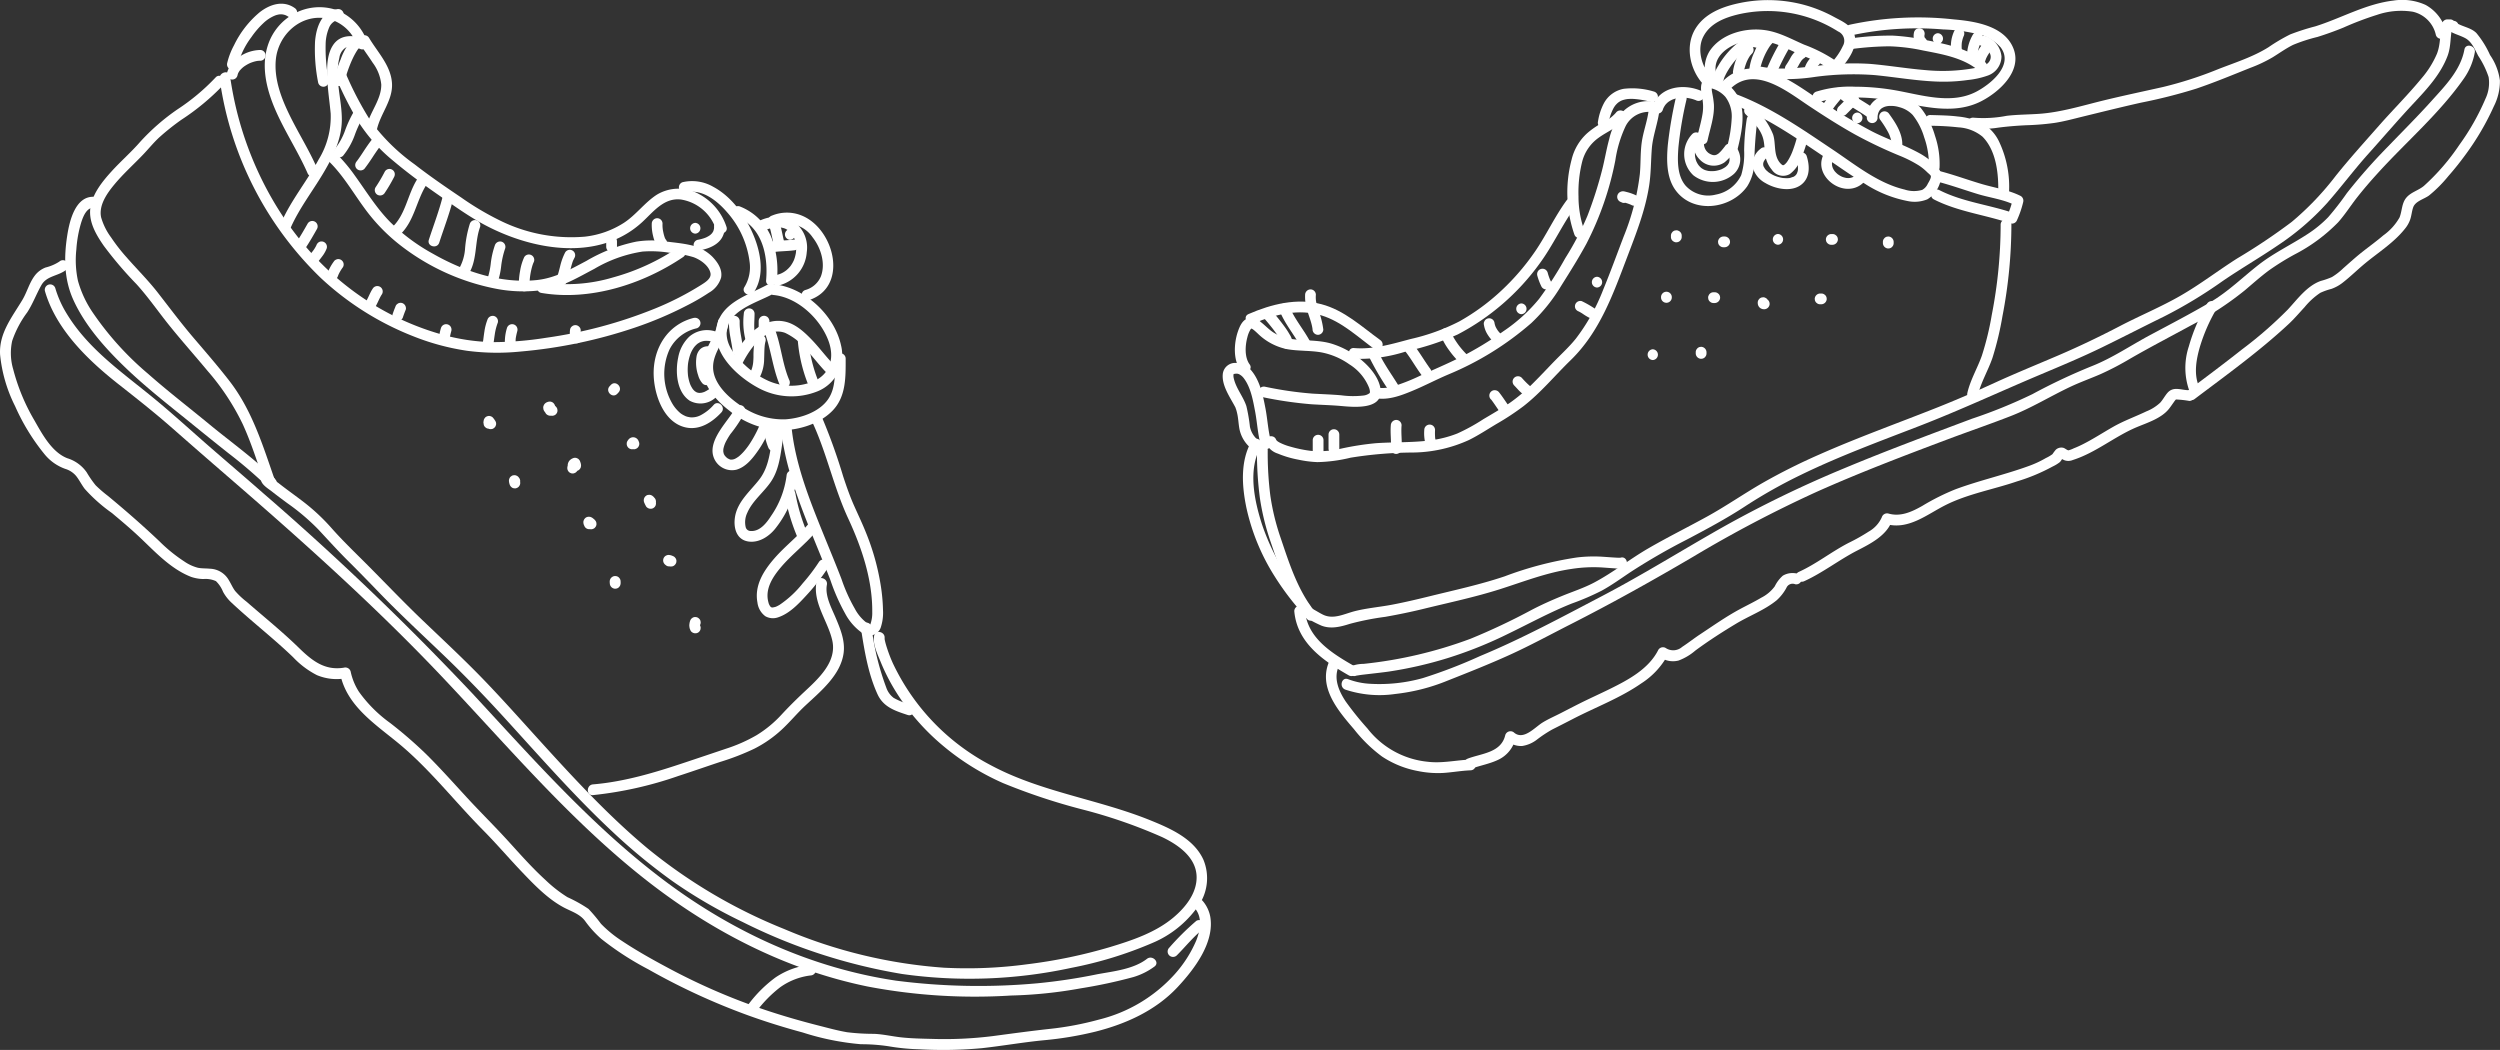 <svg xmlns="http://www.w3.org/2000/svg" xmlns:xlink="http://www.w3.org/1999/xlink" id="_1000_pas" data-name="1000 pas" width="443.087" height="186.085" viewBox="0 0 443.087 186.085"><rect x="0" y="0" width="443.087" height="186.085" fill="#333333" stroke="none"/><defs><clipPath id="clip-path"><rect id="Rectangle_419" data-name="Rectangle 419" width="443.087" height="186.085" fill="#fff"></rect></clipPath></defs><g id="Groupe_664" data-name="Groupe 664" clip-path="url(#clip-path)"><path id="Trac&#xE9;_5877" data-name="Trac&#xE9; 5877" d="M47.323,21.428A37.592,37.592,0,0,1,40.6,27.052a38.023,38.023,0,0,0-6.626,5.77c-1.592,1.833-3.436,3.43-5.068,5.227-1.577,1.736-3.231,3.767-3.7,6.129-.52,2.617.879,4.992,2.322,7.075a68.084,68.084,0,0,0,5.785,6.786c2.089,2.3,3.835,4.849,5.78,7.269,2.218,2.759,4.574,5.4,6.839,8.123a42.11,42.11,0,0,1,6.228,9.447c1.526,3.34,2.615,6.862,3.819,10.325.4,1.153,2.245.657,1.84-.507-2.11-6.066-4-12.275-7.98-17.433-2.066-2.678-4.291-5.225-6.482-7.8-2.174-2.555-4.165-5.22-6.221-7.865-1.749-2.25-3.778-4.256-5.651-6.4a31.356,31.356,0,0,1-2.655-3.422,11.124,11.124,0,0,1-1.783-3.59c-.438-2.135,1.064-4.255,2.348-5.8,1.564-1.885,3.39-3.521,5.08-5.287.987-1.032,1.874-2.141,2.928-3.109a42.706,42.706,0,0,1,3.854-3.068,41.782,41.782,0,0,0,7.419-6.145c.8-.926-.545-2.281-1.349-1.349" transform="translate(-9.129 -7.682)" fill="#fff"></path><path id="Trac&#xE9;_5878" data-name="Trac&#xE9; 5878" d="M23.4,54.83c-3.41-.263-4.459,4.24-4.862,6.788-.613,3.886-.592,7.783,1.052,11.431,2.031,4.505,5.517,8.437,9.032,11.843,3.636,3.522,7.633,6.638,11.563,9.819,2.3,1.865,4.6,3.729,6.926,5.568a83.994,83.994,0,0,1,6.919,5.937c.875.863,2.226-.485,1.349-1.349-3.606-3.557-7.75-6.5-11.654-9.713-3.641-3-7.382-5.877-10.918-9a53.843,53.843,0,0,1-9.6-10.588,19.02,19.02,0,0,1-2.779-5.857,17.318,17.318,0,0,1-.284-5.55,21.21,21.21,0,0,1,.876-4.83c.363-1.116.989-2.7,2.381-2.592,1.225.095,1.219-1.814,0-1.908" transform="translate(-6.611 -19.945)" fill="#fff"></path><path id="Trac&#xE9;_5879" data-name="Trac&#xE9; 5879" d="M10.514,72.745a8.037,8.037,0,0,1-2.435,1.043,4.357,4.357,0,0,0-1.866,1.375c-1.019,1.31-1.412,2.977-2.26,4.389C2.12,82.605-.191,85.435.013,89.209a25.915,25.915,0,0,0,2.662,9.156A37.377,37.377,0,0,0,7.908,106.9a8.34,8.34,0,0,0,3.657,2.58,4.017,4.017,0,0,1,1.954,1.291c.548.709.948,1.522,1.488,2.239a28.124,28.124,0,0,0,4.764,4.245c1.729,1.433,3.445,2.883,5.077,4.427,2.734,2.586,5.437,5.542,9.022,6.938a7.055,7.055,0,0,0,2.192.38,4.45,4.45,0,0,1,2.211.375,5.451,5.451,0,0,1,1.258,1.889,7.614,7.614,0,0,0,1.435,1.865c3.572,3.352,7.457,6.329,10.987,9.733a15.452,15.452,0,0,0,4.22,3.174,9.007,9.007,0,0,0,5.307.513l-1.174-.667c1.192,5.643,6.2,8.827,10.35,12.256,5.519,4.561,9.964,10.327,14.988,15.4,2.358,2.38,4.53,4.933,6.843,7.357,2.242,2.349,4.76,4.978,7.7,6.451,1.256.63,2.628,1.083,3.5,2.248a19,19,0,0,0,2.861,3.169,52.233,52.233,0,0,0,8.353,5.412,116.537,116.537,0,0,0,17.8,8.2c3.152,1.134,6.354,2.127,9.586,3a46.322,46.322,0,0,0,10.293,2.075,32.832,32.832,0,0,1,4.859.354,37.644,37.644,0,0,0,5.458.541,75.031,75.031,0,0,0,11.186-.2c3.646-.409,7.261-1.045,10.915-1.4a61.569,61.569,0,0,0,9.186-1.534c5.427-1.375,10.656-3.745,14.525-7.883,2.939-3.143,6.594-7.9,5.788-12.505A5.987,5.987,0,0,0,213.2,186.1c-.767-.959-2.109.4-1.35,1.349,1.3,1.63.865,3.862.156,5.646a21.624,21.624,0,0,1-3.826,5.97,26.576,26.576,0,0,1-13.366,8.006,54.764,54.764,0,0,1-8.875,1.674c-3.349.368-6.675.824-10.015,1.268a69.183,69.183,0,0,1-10.857.49c-1.769-.042-3.543-.077-5.3-.265-1.626-.174-3.206-.557-4.845-.628a38.345,38.345,0,0,1-4.781-.285c-1.692-.287-3.369-.754-5.031-1.176-3.183-.809-6.341-1.72-9.455-2.762a111.416,111.416,0,0,1-17.13-7.4c-2.809-1.5-5.618-3.062-8.269-4.827a21.172,21.172,0,0,1-3.744-3.059,29.24,29.24,0,0,0-2.208-2.631,24.937,24.937,0,0,0-3.743-2.087,24.022,24.022,0,0,1-3.9-3.056c-2.4-2.185-4.535-4.629-6.718-7.021-2.337-2.561-4.809-4.991-7.158-7.542-2.375-2.579-4.712-5.2-7.2-7.671a75.652,75.652,0,0,0-6.435-5.578,24.022,24.022,0,0,1-5.534-5.534,10.689,10.689,0,0,1-1.473-3.606.976.976,0,0,0-1.174-.667c-3.426.573-5.7-1.271-8.02-3.535-2.943-2.872-6.131-5.431-9.226-8.131a14.158,14.158,0,0,1-2.047-1.922c-.443-.584-.724-1.282-1.109-1.9a3.994,3.994,0,0,0-3.344-2.046c-.7-.069-1.428-.031-2.12-.162a7.614,7.614,0,0,1-2.44-1.123,27.35,27.35,0,0,1-4.4-3.57c-2.952-2.8-5.985-5.444-9.117-8.038a22.632,22.632,0,0,1-2.2-1.9,18.649,18.649,0,0,1-1.583-2.293,6.489,6.489,0,0,0-3.427-2.494c-2.732-1.057-4.442-4.26-5.825-6.688a35.389,35.389,0,0,1-3.765-9.058A10.154,10.154,0,0,1,2.157,86.8a18.217,18.217,0,0,1,2.666-5.056c1.007-1.55,1.609-3.229,2.51-4.826.986-1.748,3.106-1.58,4.531-2.828.926-.81-.429-2.156-1.349-1.349" transform="translate(0 -26.377)" fill="#fff"></path><path id="Trac&#xE9;_5880" data-name="Trac&#xE9; 5880" d="M74.481,132.4c.069.013-.206-.148-.3-.2a.971.971,0,0,0-1.4.57c-.377.966,1.244,1.9,1.83,2.366.919.725,1.859,1.422,2.8,2.117a38.729,38.729,0,0,1,5.482,4.655c1.769,1.9,3.5,3.816,5.348,5.648s3.664,3.71,5.478,5.586c3.687,3.815,7.588,7.414,11.415,11.086,3.652,3.5,7.152,7.133,10.566,10.867,6.3,6.891,12.441,13.95,19.27,20.33a103.817,103.817,0,0,0,10.708,8.824,87.11,87.11,0,0,0,12.368,7.2,99.374,99.374,0,0,0,28.3,9.231,85.186,85.186,0,0,0,29.975-1.085,69.828,69.828,0,0,0,14.368-4.407,18.769,18.769,0,0,0,8.032-6.4,8.556,8.556,0,0,0,1.041-8.326c-1.677-3.736-5.811-5.556-9.369-7-9.219-3.746-19.386-5.014-28.221-9.726a39.316,39.316,0,0,1-17.484-18.172,25.844,25.844,0,0,1-.975-2.517c-.127-.382-.247-.767-.345-1.158-.041-.165-.077-.331-.113-.5-.014-.068.013-.344-.028-.141.241-1.2-1.6-1.713-1.84-.508-.293,1.455.615,3.294,1.147,4.6a35.365,35.365,0,0,0,2.805,5.461,40.259,40.259,0,0,0,8.259,9.431,44.359,44.359,0,0,0,10.652,6.621,108.7,108.7,0,0,0,13.95,4.641,90.042,90.042,0,0,1,14.232,4.925c2.809,1.34,6.035,3.555,6.11,7.012.064,2.92-1.979,5.448-4.1,7.23-3.175,2.669-7.3,4.049-11.205,5.234a90.017,90.017,0,0,1-14.7,3.059,79.471,79.471,0,0,1-14.791.611,87.885,87.885,0,0,1-28.242-6.831,92.908,92.908,0,0,1-24.274-14.314c-7.032-5.863-13.245-12.621-19.383-19.391-3.108-3.427-6.189-6.883-9.391-10.222-3.575-3.726-7.359-7.241-11.091-10.806s-7.271-7.332-10.941-10.97c-1.81-1.794-3.629-3.582-5.313-5.5a35.5,35.5,0,0,0-5.248-4.821c-.886-.674-1.788-1.327-2.68-1.994-.487-.365-.97-.733-1.445-1.112a5.09,5.09,0,0,1-1.223-1.051q.048.367.1.735l.008-.018-1.4.57a2.486,2.486,0,0,0,.751.389c1.2.226,1.715-1.612.508-1.84" transform="translate(-26.461 -48.055)" fill="#fff"></path><path id="Trac&#xE9;_5881" data-name="Trac&#xE9; 5881" d="M12.491,80.407c1.968,6.831,7.676,12.3,13.1,16.561,3.224,2.533,6.42,5.056,9.5,7.765q4.84,4.256,9.713,8.469c13.231,11.432,26.355,23.164,38.367,35.885,11.35,12.019,22.087,24.719,35.058,35.07,11.794,9.411,25.295,16.491,40.152,19.529a101.489,101.489,0,0,0,25.344,1.581,78.994,78.994,0,0,0,12.37-1.277,88.424,88.424,0,0,0,9.325-2,12.042,12.042,0,0,0,3.739-1.872c.969-.752-.391-2.094-1.35-1.35-2.347,1.821-5.9,2.2-8.726,2.714a100.816,100.816,0,0,1-10.68,1.616,114.407,114.407,0,0,1-25.056-.464c-14.949-2.225-28.8-8.566-40.857-17.576-12.822-9.584-23.432-21.66-34.26-33.35a500.563,500.563,0,0,0-36.971-35.4c-3.232-2.842-6.512-5.627-9.756-8.455-3.167-2.76-6.267-5.6-9.507-8.273-5.634-4.65-11.756-8.769-15.634-15.148A18.626,18.626,0,0,1,14.331,79.9a.955.955,0,0,0-1.84.508" transform="translate(-4.529 -28.826)" fill="#fff"></path><path id="Trac&#xE9;_5882" data-name="Trac&#xE9; 5882" d="M326.957,262.568c.771-.772,1.494-1.59,2.241-2.384.378-.4.762-.8,1.16-1.182.191-.185.386-.365.587-.539q.13-.114.263-.223a1.043,1.043,0,0,0,.156-.126l-.09.069.1-.078a.979.979,0,0,0,.342-1.306.965.965,0,0,0-1.305-.342,47.041,47.041,0,0,0-4.806,4.763.954.954,0,1,0,1.349,1.349" transform="translate(-118.369 -93.258)" fill="#fff"></path><path id="Trac&#xE9;_5883" data-name="Trac&#xE9; 5883" d="M209.9,276.981a21.915,21.915,0,0,1,4.165-4.226,11.71,11.71,0,0,1,5.376-2.085.985.985,0,0,0,.954-.954.96.96,0,0,0-.954-.954,13.7,13.7,0,0,0-6.227,2.267,23.1,23.1,0,0,0-4.662,4.6.983.983,0,0,0,0,1.349.961.961,0,0,0,1.349,0" transform="translate(-75.78 -97.785)" fill="#fff"></path><path id="Trac&#xE9;_5884" data-name="Trac&#xE9; 5884" d="M61.2,21.345A60.556,60.556,0,0,0,79.105,56.581a51.551,51.551,0,0,0,16.539,10.4,42.362,42.362,0,0,0,9.4,2.52,40.913,40.913,0,0,0,9.485.133,86.235,86.235,0,0,0,20.2-4.223,65.717,65.717,0,0,0,9.295-3.944,36.946,36.946,0,0,0,3.89-2.262,4.572,4.572,0,0,0,2.152-2.667c.281-1.436-.616-2.744-1.564-3.727a7.738,7.738,0,0,0-3.947-2.057c-1.473-.334-3-.452-4.491-.654a17.239,17.239,0,0,0-5.036.057,28.887,28.887,0,0,0-8.825,3.407c-2.86,1.512-5.576,3.073-8.856,3.406-6.379.649-12.839-1.536-18.32-4.65a34.187,34.187,0,0,1-7.57-5.6c-2.461-2.491-4.262-5.446-6.3-8.269a29.065,29.065,0,0,0-3.251-3.868c-.88-.857-2.232.491-1.349,1.349,2.461,2.4,4.181,5.375,6.187,8.133a32.671,32.671,0,0,0,6.531,6.781,40.022,40.022,0,0,0,16.658,7.612,25.063,25.063,0,0,0,9.089.183c3.123-.567,5.815-2.214,8.588-3.667a23.987,23.987,0,0,1,8.528-3.057,20.449,20.449,0,0,1,4.727.2,20.873,20.873,0,0,1,4.293.786c1.2.421,2.769,1.5,3.029,2.847.186.968-.978,1.649-1.664,2.087a52.425,52.425,0,0,1-8.108,4.153A81.378,81.378,0,0,1,119.024,67.2a60.138,60.138,0,0,1-9.394.768,35.862,35.862,0,0,1-9.169-1.384,48.589,48.589,0,0,1-16.84-8.628C73.531,50.013,66.665,38.054,63.9,25.6c-.349-1.576-.634-3.165-.863-4.763-.174-1.211-2.013-.7-1.84.508" transform="translate(-22.263 -7.33)" fill="#fff"></path><path id="Trac&#xE9;_5885" data-name="Trac&#xE9; 5885" d="M78.393,41c1.494-3.327,3.729-6.246,5.605-9.356,1.733-2.874,3.382-6.157,3.424-9.591.045-3.673-1.34-7.432-.435-11.088A2.566,2.566,0,0,1,88.046,9.2a1.911,1.911,0,0,1,1.034-.191,5.663,5.663,0,0,1,1.718.438.959.959,0,0,0,1.174-1.174,9.369,9.369,0,0,0-5.575-5.8,9.355,9.355,0,0,0-7.186.545A9.812,9.812,0,0,0,74.279,8.86c-1.144,3.62-.23,7.519,1.189,10.92,1.683,4.029,4.141,7.668,5.89,11.662.492,1.123,2.137.153,1.648-.963-1.386-3.166-3.242-6.1-4.767-9.2-1.509-3.065-2.833-6.46-2.519-9.94.4-4.445,4.388-8.17,8.982-7.351a7.216,7.216,0,0,1,5.43,4.79l1.174-1.174c-1.943-.743-4.2-.777-5.452,1.135-1.1,1.683-1.09,4.009-1.008,5.941.087,2.067.41,4.109.6,6.166a14.485,14.485,0,0,1-2.115,8.118c-2.037,3.781-4.821,7.137-6.586,11.068-.5,1.111,1.144,2.083,1.648.963" transform="translate(-26.838 -0.723)" fill="#fff"></path><path id="Trac&#xE9;_5886" data-name="Trac&#xE9; 5886" d="M65.1,18.418c.025-.113.06-.219.094-.329.059-.193-.1.2-.008.015.026-.053.051-.106.078-.158a3.422,3.422,0,0,1,.188-.305l.053-.074c.042-.057.024-.033-.056.071-.006-.02.108-.13.12-.143a4.759,4.759,0,0,1,.529-.515c.023-.019.2-.157.084-.07s.067-.047.091-.064q.165-.116.337-.222a6.7,6.7,0,0,1,.686-.368c.06-.028.128-.051.185-.083-.209.117-.037.017.02,0,.123-.048.248-.091.375-.131a5.722,5.722,0,0,1,.741-.181l.06-.01c.1-.016.081-.013-.074.009a.722.722,0,0,0,.148-.015c.124-.011.247-.016.372-.016a.954.954,0,0,0,0-1.908,6.812,6.812,0,0,0-3.533,1.1,4.9,4.9,0,0,0-2.33,2.9.955.955,0,1,0,1.84.508" transform="translate(-23.009 -5.063)" fill="#fff"></path><path id="Trac&#xE9;_5887" data-name="Trac&#xE9; 5887" d="M65.105,12.084A14.27,14.27,0,0,1,67.56,6.965,14.958,14.958,0,0,1,69.667,4.5,6.608,6.608,0,0,1,71.9,3.071a5.671,5.671,0,0,1,.611-.146c-.05.006.226-.01.287-.01a3,3,0,0,1,.321.016c-.174-.018.148.032.2.046a2.86,2.86,0,0,1,.361.114c-.118-.046.133.068.173.09a4.159,4.159,0,0,1,.4.247.963.963,0,0,0,1.305-.342.974.974,0,0,0-.342-1.306c-2.036-1.414-4.405-.627-6.194.779a17.481,17.481,0,0,0-4.528,5.823,12.979,12.979,0,0,0-1.224,3.195c-.247,1.2,1.592,1.711,1.84.508" transform="translate(-23.01 -0.376)" fill="#fff"></path><path id="Trac&#xE9;_5888" data-name="Trac&#xE9; 5888" d="M100.126,11.216c.709,1.193,1.557,2.295,2.306,3.462a7.691,7.691,0,0,1,1.521,3.865c.041,2.653-2.029,4.9-2.605,7.425-.273,1.2,1.567,1.707,1.84.508.639-2.8,2.847-5.165,2.664-8.163-.191-3.127-2.559-5.5-4.079-8.06a.955.955,0,0,0-1.648.963" transform="translate(-36.379 -3.564)" fill="#fff"></path><path id="Trac&#xE9;_5889" data-name="Trac&#xE9; 5889" d="M93.418,20.519a66.874,66.874,0,0,0,4.024,7.962,29.356,29.356,0,0,0,6.143,6.9c2.564,2.165,5.27,4.158,8.025,6.072,2.454,1.7,4.907,3.479,7.515,4.941,8.539,4.79,20.681,7.189,28.609-.054,2.006-1.833,3.863-4.393,6.9-4.045a7.828,7.828,0,0,1,6.235,5.342c.4,1.153,2.246.657,1.84-.507a10.145,10.145,0,0,0-4.954-5.847,7.424,7.424,0,0,0-7.411.175c-2.153,1.4-3.66,3.567-5.815,4.972a16.111,16.111,0,0,1-6.929,2.45,28.463,28.463,0,0,1-15.01-2.853,50.434,50.434,0,0,1-6.876-4.078c-2.806-1.889-5.6-3.806-8.271-5.883A34.544,34.544,0,0,1,99.728,28.5a58.647,58.647,0,0,1-4.662-8.942c-.505-1.118-2.15-.148-1.648.963" transform="translate(-33.955 -6.935)" fill="#fff"></path><path id="Trac&#xE9;_5890" data-name="Trac&#xE9; 5890" d="M194.445,66.74c1.521-.264,3.283-.987,3.966-2.483a3.81,3.81,0,0,0,.359-1.732.954.954,0,0,0-1.908,0,3.277,3.277,0,0,1-.008.4c-.022.253.037-.184,0-.022-.012.059-.022.118-.036.177-.028.113-.071.219-.1.331.092-.3.05-.116.01-.036-.018.038-.038.074-.059.111-.054.1-.118.183-.179.275.174-.266.077-.1.022-.034-.036.041-.073.081-.11.12-.076.078-.156.151-.24.221-.177.148.16-.115.032-.023-.039.028-.078.056-.118.083a4.318,4.318,0,0,1-.555.319c-.05.024-.1.048-.15.07-.214.1.186-.073.038-.015-.1.037-.191.074-.289.108a7.625,7.625,0,0,1-1.183.3.958.958,0,0,0-.666,1.174.981.981,0,0,0,1.174.667" transform="translate(-70.307 -22.402)" fill="#fff"></path><path id="Trac&#xE9;_5891" data-name="Trac&#xE9; 5891" d="M190.315,52.472c2.867-.728,5.553,1.414,7.314,3.438a16.358,16.358,0,0,1,4.036,8.832,6.747,6.747,0,0,1-.894,4.452c-.681,1.026.971,1.983,1.648.963,1.976-2.977,1.24-7-.045-10.092-1.423-3.423-3.849-6.853-7.188-8.63a7.472,7.472,0,0,0-5.378-.8.955.955,0,0,0,.508,1.84" transform="translate(-68.813 -18.349)" fill="#fff"></path><path id="Trac&#xE9;_5892" data-name="Trac&#xE9; 5892" d="M150.434,76.937c8.63,1.467,17.986-1.533,25.12-6.357,1.012-.685.058-2.339-.963-1.648a38.879,38.879,0,0,1-11.422,5.246,28.429,28.429,0,0,1-12.227.919c-1.2-.2-1.718,1.635-.508,1.84" transform="translate(-54.483 -25.02)" fill="#fff"></path><path id="Trac&#xE9;_5893" data-name="Trac&#xE9; 5893" d="M90.145,15.093a29.574,29.574,0,0,1-.527-6.315,7.859,7.859,0,0,1,.612-2.95A2.272,2.272,0,0,1,92.114,4.4a.962.962,0,0,0,.667-1.174.977.977,0,0,0-1.174-.667c-2.76.44-3.666,3.288-3.866,5.709A30.041,30.041,0,0,0,88.3,15.6a.961.961,0,0,0,1.174.666.977.977,0,0,0,.667-1.174" transform="translate(-31.903 -0.927)" fill="#fff"></path><path id="Trac&#xE9;_5894" data-name="Trac&#xE9; 5894" d="M164.69,199.516a66.91,66.91,0,0,0,15.123-3.391c2.5-.812,4.972-1.679,7.462-2.506a43.69,43.69,0,0,0,6.032-2.342,21.31,21.31,0,0,0,4.806-3.346c1.465-1.349,2.727-2.9,4.182-4.258,2.716-2.543,6.3-5.422,6.814-9.364.286-2.184-.6-4.3-1.432-6.269-.736-1.737-1.9-3.848-1.536-5.8.226-1.2-1.613-1.714-1.84-.507-.7,3.691,2.033,6.934,2.8,10.392.847,3.8-2.489,6.774-4.99,9.114-1.377,1.289-2.694,2.593-3.976,3.975a20.524,20.524,0,0,1-4.457,3.683,27.456,27.456,0,0,1-5.433,2.4q-3.555,1.2-7.112,2.389c-5.349,1.792-10.8,3.457-16.444,3.927-1.216.1-1.227,2.011,0,1.908" transform="translate(-59.588 -58.594)" fill="#fff"></path><path id="Trac&#xE9;_5895" data-name="Trac&#xE9; 5895" d="M134.975,117.587c.041.048.086.092.125.141l-.15-.193a.1.1,0,0,1,.015.022l-.1-.228v.005c-.011-.085-.022-.169-.034-.254v0c.011-.085.023-.169.034-.254h0l.1-.228v0l.149-.193h0l.193-.15h0l.228-.1h0l.254-.034h-.013l.253.034a.7.7,0,0,1-.136-.044l-.254-.034a.725.725,0,0,0-.368.083.479.479,0,0,0-.211.122.726.726,0,0,0-.246.268l-.1.228-.034.253a1.062,1.062,0,0,0,.279.675c.1.084.212.164.313.252a.179.179,0,0,1,.022.022l-.149-.193,0,0c-.032-.076-.064-.152-.1-.228h0l-.034-.253h0l.034-.254h0l.1-.228h0l.15-.193.193-.149.228-.1h0l.254-.034h0l.253.034a.386.386,0,0,1-.078-.027,1.157,1.157,0,0,0-.143-.043l-.048-.009c-.09-.015-.183-.026-.274-.037l-.025,0a.722.722,0,0,0-.368.083.858.858,0,0,0-.5.5.718.718,0,0,0-.082.368c.011.085.022.169.034.254a.958.958,0,0,0,.246.421l.193.15a.954.954,0,0,0,.482.13l.031,0-.254-.034a1.373,1.373,0,0,1,.261.074.98.98,0,0,0,.277.041c.019,0,.237-.03.256-.034a.717.717,0,0,0,.228-.1l.193-.149c.028-.028.368-.477.075-.1a.486.486,0,0,0,.123-.211c-.077.181.036-.076.048-.114a.819.819,0,0,0,.034-.254.838.838,0,0,0-.034-.254c0-.007-.094-.224-.1-.229a.783.783,0,0,0-.223-.258l-.262-.211-.929,1.595a.967.967,0,0,0,.119.04l.016,0c.025,0,.229.032.256.034h.012c.043,0,.086-.01.128-.017-.1.014.09-.007.13-.018l.23-.1.2-.151.15-.195s.1-.226.1-.23.034-.25.034-.256a.837.837,0,0,0-.034-.256.823.823,0,0,0-.1-.244c-.024-.037-.062-.081-.082-.107s-.055-.074-.085-.109l-.029-.033-.085-.1a.707.707,0,0,0-.307-.2.859.859,0,0,0-.735,0,.709.709,0,0,0-.307.2l-.149.193a.956.956,0,0,0-.13.482c.011.085.022.169.034.254a.958.958,0,0,0,.246.421" transform="translate(-49.001 -42.19)" fill="#fff"></path><path id="Trac&#xE9;_5896" data-name="Trac&#xE9; 5896" d="M153.406,112.971a1.811,1.811,0,0,0-.162-.242.939.939,0,0,1-.124-.183l.1.228a.227.227,0,0,1-.012-.041l.034.254a.1.1,0,0,1,0-.027l-.034.254a.128.128,0,0,1,.006-.021l-.1.228a.125.125,0,0,1,.011-.02l-.149.193a.173.173,0,0,1,.022-.021l-.193.149a.243.243,0,0,1,.048-.027l-.228.1a.709.709,0,0,1,.124-.036l-1.174-.667a2.349,2.349,0,0,0,.174.47.514.514,0,0,0,.041.073,2.058,2.058,0,0,0,.195.25,1.264,1.264,0,0,0,.109.1,1.289,1.289,0,0,1,.144.145.981.981,0,0,0,1.349,0l.15-.193a.949.949,0,0,0,.13-.482l-.034-.254a.955.955,0,0,0-.246-.421,1.476,1.476,0,0,0-.158-.157.891.891,0,0,1-.121-.119l.149.193a.574.574,0,0,1-.071-.125l.1.228a1.371,1.371,0,0,1-.066-.216,1.073,1.073,0,0,0-.439-.571l-.228-.1a.965.965,0,0,0-.507,0,.686.686,0,0,0-.113.031c-.08.031-.162.066-.24.1l-.019.009a.936.936,0,0,0-.126.093.9.9,0,0,0-.117.094c-.008.009-.143.184-.15.195l0,0-.008.013c0,.006-.094.221-.1.23l0,.006,0,.011a.984.984,0,0,0-.035.277v.006c0,.015.031.24.034.255l0,.014,0,.013c.028.08.066.163.1.24a.483.483,0,0,0,.036.064c.034.052.073.1.111.149a1.678,1.678,0,0,1,.14.212.721.721,0,0,0,.246.268.986.986,0,0,0,1.06.074l.193-.149a.952.952,0,0,0,.246-.421l.034-.254a.949.949,0,0,0-.13-.482" transform="translate(-55.059 -40.707)" fill="#fff"></path><path id="Trac&#xE9;_5897" data-name="Trac&#xE9; 5897" d="M171.047,108.641l.219-.232c.844-.893-.5-2.244-1.349-1.349l-.219.232c-.844.892.5,2.244,1.349,1.349l.219-.232-1.349-1.349-.219.232c-.844.892.5,2.244,1.349,1.349" transform="translate(-61.646 -38.846)" fill="#fff"></path><path id="Trac&#xE9;_5898" data-name="Trac&#xE9; 5898" d="M143.775,133.506c-.024-.076-.047-.153-.067-.231a1.254,1.254,0,0,1-.029-.136l.034.254a.206.206,0,0,1,0-.048l-.034.253,0-.01-.1.228,0,0-.149.193,0,0-.193.149h0l-.228.1h0l-.254.034h0l-.254-.034h0l-.228-.1.009.006-.193-.15a.157.157,0,0,1,.028.03l-.149-.193a.63.63,0,0,1,.044.067.921.921,0,0,0,.951.455.709.709,0,0,0,.355-.113l.193-.149a.95.95,0,0,0,.246-.421l.034-.254a.955.955,0,0,0-.13-.482c-.014-.023-.028-.045-.044-.067-.05-.066-.1-.134-.154-.2l-.006-.006-.01-.011a1.261,1.261,0,0,0-.2-.157l0,0h0l-.23-.1h0q-.127-.022-.254-.034h0c-.012,0-.242.031-.255.034a.735.735,0,0,0-.23.1c-.023.015-.176.133-.2.151a.74.74,0,0,0-.151.2v0s-.1.225-.1.23l0,.006v0l-.034.254v0a.254.254,0,0,0,0,.044c.011.088.022.177.036.265l0,.018c0,.014.005.028.008.041.022.1.053.2.083.3a1.068,1.068,0,0,0,.439.57.707.707,0,0,0,.354.113.717.717,0,0,0,.38-.017l.228-.1a.964.964,0,0,0,.342-.342l.1-.228a.968.968,0,0,0,0-.508" transform="translate(-51.593 -48.163)" fill="#fff"></path><path id="Trac&#xE9;_5899" data-name="Trac&#xE9; 5899" d="M159.794,129.848a1.638,1.638,0,0,0,.212-.75c.006-.084,0-.169.011-.253l-.034.253a.426.426,0,0,1,.025-.093l-.1.228a.309.309,0,0,1,.045-.075l-.149.193a.5.5,0,0,1,.074-.072l-.193.15a.862.862,0,0,1,.177-.1l-.228.1.015-.006-1.174-.667a1.517,1.517,0,0,1,.116.361l-.034-.254a.207.207,0,0,1,0,.056c.011-.085.023-.169.034-.254a.065.065,0,0,1,0,.018l.1-.228,0,.009.149-.193-.006.006.193-.149-.005,0,.228-.1-.008,0,.254-.034h-.011l.253.034-.017-.005.228.1a.185.185,0,0,1-.036-.022l.193.149a.424.424,0,0,1-.069-.071l.15.193a.386.386,0,0,1-.048-.079l.1.228a.159.159,0,0,1-.011-.036l.034.253a.077.077,0,0,1,0-.017l-.034.253,0-.008c-.032.076-.064.152-.1.228l0-.007a.707.707,0,0,0,.113-.355.979.979,0,0,0-.455-.95l-.228-.1a.955.955,0,0,0-.508,0l-.228.1a.949.949,0,0,0-.342.342.552.552,0,0,0-.053.121.887.887,0,0,0-.05.123c0,.009-.034.248-.034.256v.014c.01.085.022.171.034.255a1.256,1.256,0,0,0,.115.281.477.477,0,0,0,.039.061,1.913,1.913,0,0,0,.2.247,1.408,1.408,0,0,0,.24.185,1.167,1.167,0,0,0,.125.053c.032.013.082.038.124.052a.894.894,0,0,0,.272.036.99.99,0,0,0,.847-.49.73.73,0,0,0,.119-.375.892.892,0,0,0,.018-.163,1.921,1.921,0,0,0-.151-.634.72.72,0,0,0-.171-.324.728.728,0,0,0-.268-.246l-.228-.1a.968.968,0,0,0-.508,0,2.8,2.8,0,0,0-.363.163.657.657,0,0,0-.056.038,2.575,2.575,0,0,0-.228.178,1.364,1.364,0,0,0-.208.263.427.427,0,0,0-.022.041,2.022,2.022,0,0,0-.109.263,1.511,1.511,0,0,0-.055.418,1.845,1.845,0,0,1-.008.2c.011-.085.023-.169.034-.254a.625.625,0,0,1-.039.151l.1-.228a.636.636,0,0,1-.038.075.707.707,0,0,0-.113.355.979.979,0,0,0,.455.95l.228.1a.955.955,0,0,0,.508,0l.228-.1a.959.959,0,0,0,.342-.342" transform="translate(-57.492 -46.406)" fill="#fff"></path><path id="Trac&#xE9;_5900" data-name="Trac&#xE9; 5900" d="M176.369,123.488a.961.961,0,0,1,.084-.136l-.15.193a.3.3,0,0,1,.054-.057l-.193.15a.134.134,0,0,1,.029-.018l-.228.1.02-.006-.254.034h.017l-.254-.034.016,0-.228-.1.016.01-.193-.15a.122.122,0,0,1,.02.021l-.149-.193a.3.3,0,0,1,.034.062l-.1-.228c.016.038.026.079.04.118a1.068,1.068,0,0,0,.439.57.707.707,0,0,0,.354.113.72.72,0,0,0,.381-.017l.228-.1a.959.959,0,0,0,.342-.342l.1-.228a.955.955,0,0,0,0-.508c-.01-.027-.017-.053-.026-.08l-.008-.022c-.032-.085-.069-.168-.106-.251a.4.4,0,0,0-.022-.043,1.125,1.125,0,0,0-.175-.223,1.018,1.018,0,0,0-.993-.26,1.1,1.1,0,0,0-.464.271.331.331,0,0,0-.03.03c-.063.073-.12.15-.177.228a1.06,1.06,0,0,0-.073.122.707.707,0,0,0-.113.355.979.979,0,0,0,.455.95l.228.1a.955.955,0,0,0,.508,0l.228-.1a.959.959,0,0,0,.342-.342" transform="translate(-63.523 -44.329)" fill="#fff"></path><path id="Trac&#xE9;_5901" data-name="Trac&#xE9; 5901" d="M164.576,144.548c-.077-.074-.156-.149-.239-.216s-.156-.123-.236-.182c-.013-.01-.025-.018-.038-.027l-.032-.02-.013-.006-.006,0c-.042-.018-.186-.079-.23-.1h0l-.021-.006-.255-.034h-.01c-.015,0-.243.031-.257.034a.974.974,0,0,0-.431.251l0,0c-.005.005-.147.188-.151.195l0,0c-.006.01-.094.218-.1.23a1.1,1.1,0,0,0-.038.269c0,.008,0,.015,0,.022s.031.237.034.254v.01l0,.015c0,.011.006.022.01.034l.015.041c.036.092.076.183.116.274.017.039.036.077.055.115a.921.921,0,0,0,.951.455.713.713,0,0,0,.354-.113l.193-.15a.948.948,0,0,0,.246-.421c.011-.084.022-.169.034-.253a.948.948,0,0,0-.13-.482c-.023-.045-.045-.09-.065-.137l.1.228a.528.528,0,0,1-.04-.123l.034.253a.1.1,0,0,1,0-.027c-.011.085-.023.169-.034.254a.03.03,0,0,1,0-.011l-.1.228,0-.006-.15.193,0,0-.193.149.006,0-.228.1h.007l-.253.034h.012l-.254-.034a.117.117,0,0,1,.025.008l-.228-.1a.545.545,0,0,1,.111.071l-.193-.149a3.279,3.279,0,0,1,.263.234.707.707,0,0,0,.307.2.859.859,0,0,0,.735,0,.709.709,0,0,0,.307-.2l.15-.193a.956.956,0,0,0,.13-.482c-.011-.085-.022-.169-.034-.254a.957.957,0,0,0-.246-.421" transform="translate(-59.128 -52.377)" fill="#fff"></path><path id="Trac&#xE9;_5902" data-name="Trac&#xE9; 5902" d="M181.4,138.888c-.066-.123-.133-.246-.193-.373-.013-.027-.026-.055-.038-.084.032.076.064.152.1.228a.414.414,0,0,1-.035-.1l.034.254v-.014c-.011.085-.022.169-.034.254v-.006l-.1.228v0l-.149.193h0l-.193.149h0l-.228.1h0l-.254.034h0l-.254-.034.008,0-.228-.1a.1.1,0,0,1,.025.016l-.193-.149a.783.783,0,0,1,.085.081c.047.051.092.1.136.157a.981.981,0,0,0,1.349,0l.15-.193a.948.948,0,0,0,.13-.482l-.034-.254a.955.955,0,0,0-.246-.421,2.116,2.116,0,0,0-.2-.221l-.015-.012c-.033-.027-.07-.054-.1-.079s-.068-.054-.1-.08l-.01-.007-.005,0h0l-.23-.1-.007,0c-.01,0-.247-.034-.256-.034l-.256.034a.659.659,0,0,0-.328.172.5.5,0,0,0-.172.172.909.909,0,0,0-.076.1s-.1.226-.1.23v0c0,.006-.034.251-.034.256v.01c0,.037.028.221.034.258l0,.012a.477.477,0,0,0,.022.066c.058.145.119.288.188.427.048.095.1.188.149.282a.721.721,0,0,0,.246.268.986.986,0,0,0,1.06.074l.193-.149a.952.952,0,0,0,.246-.421l.034-.254a.948.948,0,0,0-.13-.482" transform="translate(-65.256 -50.148)" fill="#fff"></path><path id="Trac&#xE9;_5903" data-name="Trac&#xE9; 5903" d="M171.827,161.788c-.007-.073-.013-.144-.016-.218a.533.533,0,0,1,0-.1l-.034.254a.051.051,0,0,1,0-.014l-.1.228,0,0-.149.193h0l-.193.149h0l-.228.1h0l-.254.034h0l-.254-.034h0l-.228-.1h0l-.193-.149,0,0-.149-.193.006.011c-.032-.076-.064-.152-.1-.228l0,0a.918.918,0,0,0,.793.684.731.731,0,0,0,.38-.017l.228-.1a.966.966,0,0,0,.342-.343l.1-.228a.966.966,0,0,0,0-.507l-.006-.018a.714.714,0,0,0-.171-.324.721.721,0,0,0-.268-.246.707.707,0,0,0-.355-.113.717.717,0,0,0-.38.017l-.228.1a.959.959,0,0,0-.342.342c-.032.076-.064.152-.1.228a.955.955,0,0,0,0,.508l.005.017,1.84-.507c-.031-.081-.062-.162-.1-.239a.808.808,0,0,0-.153-.2.96.96,0,0,0-1.162-.151l-.194.149a.858.858,0,0,0-.151.2,1.006,1.006,0,0,0-.134.5.557.557,0,0,0,0,.086c0,.076.01.151.017.227a.98.98,0,0,0,.954.954l.254-.034a.953.953,0,0,0,.421-.245l.149-.193a.949.949,0,0,0,.13-.482" transform="translate(-61.817 -58.397)" fill="#fff"></path><path id="Trac&#xE9;_5904" data-name="Trac&#xE9; 5904" d="M186.417,154.768c-.11-.039-.22-.08-.333-.11-.02-.006-.04-.01-.06-.014-.092-.016-.183-.029-.275-.038h-.02a1.276,1.276,0,0,0-.265.036c.045-.011-.161.057-.232.1a.967.967,0,0,0-.342,1.324,1.066,1.066,0,0,0,.186.233c.088.076.182.146.277.214a.713.713,0,0,0,.355.113.73.73,0,0,0,.38-.017,1.071,1.071,0,0,0,.57-.438l.1-.228a.965.965,0,0,0,0-.507l-.1-.228a.959.959,0,0,0-.342-.342l-.05-.037.193.149a.326.326,0,0,1-.066-.06l.149.193a.08.08,0,0,1-.008-.012c.032.076.064.152.1.228v-.005c.011.085.023.169.034.253v0c-.011.085-.022.169-.034.254v0c-.032.076-.064.152-.1.228v0l-.15.193,0,0-.193.149,0,0-.228.1.008,0-.254.034a.121.121,0,0,1,.031,0l-.253-.034a1.039,1.039,0,0,1,.181.048c.076.024.152.052.227.078a.733.733,0,0,0,.381.017.713.713,0,0,0,.354-.113,1.073,1.073,0,0,0,.439-.571c.011-.085.022-.169.034-.254a.95.95,0,0,0-.13-.482l-.149-.193a.952.952,0,0,0-.421-.246" transform="translate(-67.221 -56.252)" fill="#fff"></path><path id="Trac&#xE9;_5905" data-name="Trac&#xE9; 5905" d="M193.921,173.362c-.01-.019-.018-.038-.027-.058l.1.228a1.046,1.046,0,0,1-.069-.253c.011.085.022.169.034.254a1.18,1.18,0,0,1,0-.3l-.034.254a1.886,1.886,0,0,1,.095-.378.718.718,0,0,0,.017-.38.707.707,0,0,0-.113-.355,1.063,1.063,0,0,0-.57-.438l-.254-.034a.949.949,0,0,0-.482.13l-.193.149a.961.961,0,0,0-.246.421,2.046,2.046,0,0,0-.078.279c-.024.122-.039.246-.053.37-.005.045-.008.09-.008.136a1.012,1.012,0,0,0,.007.124,3.45,3.45,0,0,0,.052.36.963.963,0,0,0,.034.118,3.4,3.4,0,0,0,.143.337.721.721,0,0,0,.246.268.986.986,0,0,0,1.06.074.963.963,0,0,0,.438-.57l.034-.254a.949.949,0,0,0-.13-.482" transform="translate(-69.871 -62.545)" fill="#fff"></path><path id="Trac&#xE9;_5906" data-name="Trac&#xE9; 5906" d="M208.5,79.31c-3.444,1.861-8.316,3.191-8.971,7.723s3.8,8.565,7.42,10.513a12.353,12.353,0,0,0,10.561.6,6.97,6.97,0,0,0,4.115-8.164c-1.188-5.376-6.489-10.287-11.985-10.8-1.222-.114-1.214,1.8,0,1.908,4.3.4,8.353,4.231,9.788,8.187.985,2.716.448,5.457-2.21,6.9a10.119,10.119,0,0,1-8.439.142,15.226,15.226,0,0,1-4.342-2.964c-1.408-1.305-2.864-3-3.057-5-.423-4.371,5.1-5.784,8.082-7.395,1.081-.584.118-2.232-.963-1.648" transform="translate(-72.572 -28.807)" fill="#fff"></path><path id="Trac&#xE9;_5907" data-name="Trac&#xE9; 5907" d="M198.44,89.212c-.431,2.791-2.651,4.937-2.768,7.829-.132,3.273,2.358,6.091,4.794,7.955a15.355,15.355,0,0,0,9.015,3.468c3.246.02,7.013-1.115,9.306-3.514,2.389-2.5,2.289-6,2.287-9.223a.955.955,0,0,0-1.908,0c0,2.384.225,5.122-1.178,7.2-1.576,2.33-4.936,3.43-7.615,3.6a12.889,12.889,0,0,1-8.157-2.605c-2.105-1.452-4.591-3.815-4.64-6.571s2.29-4.946,2.7-7.631c.185-1.2-1.653-1.72-1.84-.508" transform="translate(-71.192 -32.207)" fill="#fff"></path><path id="Trac&#xE9;_5908" data-name="Trac&#xE9; 5908" d="M205.906,96.855c1.3-2.573,4.1-6.591,7.517-5.334a10.851,10.851,0,0,1,3.875,3.1c1.117,1.22,2.114,2.547,3.256,3.743.85.89,2.2-.461,1.35-1.35-1.3-1.36-2.419-2.881-3.722-4.24s-2.879-2.83-4.765-3.244c-4.208-.926-7.479,3.026-9.158,6.36-.552,1.094,1.094,2.061,1.648.963" transform="translate(-74.277 -32.526)" fill="#fff"></path><path id="Trac&#xE9;_5909" data-name="Trac&#xE9; 5909" d="M217.58,118.218c.688,6.225,2.878,12.147,5.194,17.926,1.178,2.94,2.411,5.858,3.552,8.813a35.443,35.443,0,0,0,2.608,5.928,9.893,9.893,0,0,0,3.208,3.594,2.1,2.1,0,0,0,3.157-1.207,8.27,8.27,0,0,0,.363-2.94,32.339,32.339,0,0,0-.425-4.54,42.26,42.26,0,0,0-2.554-9.11c-.658-1.658-1.428-3.26-2.151-4.889-.746-1.678-1.349-3.417-1.924-5.16a101.718,101.718,0,0,0-3.648-10.215c-.506-1.117-2.152-.148-1.648.963,2.452,5.41,3.665,11.275,6.173,16.672,2.393,5.151,4.328,10.872,4.27,16.619a5.88,5.88,0,0,1-.335,2.152c-.067.155-.1.108-.047.106-.1,0,.024-.006.071.018-.042-.022-.328-.111-.172-.032a7.551,7.551,0,0,1-2.605-2.856,29.4,29.4,0,0,1-2.356-5.235c-1.028-2.684-2.138-5.335-3.218-8-2.421-5.975-4.893-12.152-5.606-18.609-.134-1.207-2.043-1.221-1.908,0" transform="translate(-79.162 -42.178)" fill="#fff"></path><path id="Trac&#xE9;_5910" data-name="Trac&#xE9; 5910" d="M239.9,174.667c.594,3.852,1.272,7.919,2.906,11.49,1.041,2.276,3.11,2.942,5.339,3.675,1.17.385,1.671-1.457.508-1.84a12.438,12.438,0,0,1-2.987-1.192,3.831,3.831,0,0,1-1.3-1.8,46.779,46.779,0,0,1-2.631-10.844.962.962,0,0,0-1.174-.666.977.977,0,0,0-.667,1.174" transform="translate(-87.28 -63.113)" fill="#fff"></path><path id="Trac&#xE9;_5911" data-name="Trac&#xE9; 5911" d="M195.057,92.114a4.807,4.807,0,0,0-4.286,1.027,6.757,6.757,0,0,0-1.95,3.65c-.538,2.5-.323,6.138,2.037,7.705a3.963,3.963,0,0,0,4.427-.424.978.978,0,0,0,.342-1.305.962.962,0,0,0-1.305-.342,6.2,6.2,0,0,1-.864.5c-.228.106.186-.063-.044.016-.066.023-.132.047-.2.068a3.675,3.675,0,0,1-.445.1c.3-.053-.082,0-.166,0-.127,0-.33-.038-.085.008-.109-.02-.213-.046-.321-.073-.052-.013-.1-.036-.153-.053.281.1.051.024-.016-.017-.094-.056-.184-.112-.275-.172-.165-.109.163.151.02.013-.04-.038-.083-.074-.123-.112-.083-.08-.156-.166-.232-.251-.139-.153.123.181.005.008-.034-.05-.069-.1-.1-.148a5.274,5.274,0,0,1-.358-.659c-.1-.205.074.2-.005-.014-.023-.063-.048-.125-.07-.188q-.079-.226-.142-.457a7.63,7.63,0,0,1-.167-.763c-.012-.072-.023-.144-.033-.216.037.258,0,.008,0-.038-.015-.173-.032-.346-.04-.52-.015-.3-.015-.606,0-.908q.01-.228.032-.455c.006-.063.013-.126.02-.189.025-.258-.021.112.011-.085a8.673,8.673,0,0,1,.482-1.8c-.092.233.078-.167.109-.23.053-.106.108-.209.166-.311.069-.12.143-.238.221-.352.038-.057.079-.112.119-.167-.155.212.026-.031.062-.071.1-.115.209-.23.324-.336.048-.045.1-.087.148-.13.118-.106-.156.091.067-.05.111-.07.219-.144.335-.207.058-.031.118-.059.177-.089.14-.072-.177.046.08-.031.153-.045.3-.1.459-.128.069-.015.137-.026.207-.037-.274.042.05,0,.1,0,.177-.009.353,0,.531.008.038,0,.3.036.065,0,.111.016.22.037.33.06,1.2.247,1.712-1.592.508-1.84" transform="translate(-68.612 -33.47)" fill="#fff"></path><path id="Trac&#xE9;_5912" data-name="Trac&#xE9; 5912" d="M189.23,88.54c-4.678,1.171-7.244,5.427-7.119,10.1.094,3.52,1.755,8.46,5.683,9.318,2.476.54,4.7-.914,6.318-2.662.832-.9-.514-2.254-1.349-1.349a8.041,8.041,0,0,1-2.331,1.851,3.359,3.359,0,0,1-1.936.358c.153.016-.283-.056-.37-.08a3.794,3.794,0,0,1-.429-.141c.12.048-.268-.134-.347-.179a4.647,4.647,0,0,1-.469-.3,6.552,6.552,0,0,1-1.33-1.5,10.47,10.47,0,0,1-.632-9.813,7.155,7.155,0,0,1,4.818-3.752.955.955,0,0,0-.508-1.84" transform="translate(-66.258 -32.203)" fill="#fff"></path><path id="Trac&#xE9;_5913" data-name="Trac&#xE9; 5913" d="M202.438,113.55c.115-.275-.071.122-.108.188-.076.135-.157.267-.241.4-.212.328-.442.646-.673.961-.513.7-1.039,1.394-1.512,2.123-.881,1.359-1.775,3.111-1.235,4.765a3.451,3.451,0,0,0,4.043,2.326c1.631-.445,2.84-1.925,3.77-3.249a18.238,18.238,0,0,0,2.411-4.7c.384-1.169-1.459-1.671-1.84-.507-.077.235-.165.465-.257.695s.081-.184-.027.066c-.022.051-.045.1-.067.153q-.126.286-.263.568a20.835,20.835,0,0,1-1.074,1.956,12.379,12.379,0,0,1-1.286,1.765,8.3,8.3,0,0,1-.763.763c-.07.06-.141.122-.214.178.032-.025.127-.092-.023.013a4.506,4.506,0,0,1-.474.3c-.061.032-.122.063-.184.092.2-.094-.033.011-.068.022a3.733,3.733,0,0,1-.371.1c.244-.048-.15,0-.228-.005s-.216-.046-.005,0c-.1-.024-.2-.048-.3-.081.193.064-.151-.083-.209-.118a1.4,1.4,0,0,1-.317-.253c-.059-.057-.116-.115-.171-.176-.194-.216.074.134-.077-.1-.04-.062-.074-.127-.113-.189-.116-.192-.007.033-.057-.124-.02-.062-.1-.449-.074-.234a2.929,2.929,0,0,1-.01-.506c.008-.184,0-.047-.006-.006.011-.088.03-.176.049-.262a4.667,4.667,0,0,1,.153-.532,5.329,5.329,0,0,1,.393-.853c.2-.37.422-.728.656-1.078a24.989,24.989,0,0,0,2.61-3.947.961.961,0,0,0-.667-1.174.979.979,0,0,0-1.174.667" transform="translate(-72.224 -41.058)" fill="#fff"></path><path id="Trac&#xE9;_5914" data-name="Trac&#xE9; 5914" d="M211.593,119.257c-.616,3.045-.588,6.322-2.57,8.878-1.594,2.056-3.822,3.863-4.287,6.561-.327,1.9.186,4.119,2.4,4.423,1.94.268,3.776-1.005,4.885-2.49a18.332,18.332,0,0,0,3.755-9.21c.093-1.225-1.816-1.219-1.908,0a16.078,16.078,0,0,1-2.755,7.171c-.767,1.2-1.977,2.781-3.606,2.659a.9.9,0,0,1-.877-.641,3.835,3.835,0,0,1,.28-2.594c.906-2.1,2.884-3.6,4.159-5.46,1.765-2.579,1.768-5.828,2.367-8.79.242-1.2-1.6-1.713-1.84-.508" transform="translate(-74.458 -43.14)" fill="#fff"></path><path id="Trac&#xE9;_5915" data-name="Trac&#xE9; 5915" d="M220.025,145.741c-1.852,2.2-4.174,3.963-6.064,6.135-1.908,2.192-3.57,4.806-3,7.829a3.549,3.549,0,0,0,1.387,2.415,2.723,2.723,0,0,0,2.33.183c1.935-.653,3.528-2.316,4.875-3.782a37,37,0,0,0,3.949-5.033c.664-1.038-.988-2-1.648-.963a32.343,32.343,0,0,1-2.863,3.762,18.184,18.184,0,0,1-4.09,3.811c-.16.1-.323.183-.489.267-.022.011-.286.12-.087.042a2.305,2.305,0,0,1-.23.082c-.081.023-.52.1-.258.077-.067.006-.141,0-.207.011-.262.038.071.018-.074,0a.553.553,0,0,1-.155-.043c-.127-.06.221.093.022.007-.05-.022-.219-.155-.026,0a1.012,1.012,0,0,1-.152-.143c-.153-.193.107.174-.037-.043-.046-.069-.087-.14-.126-.212a1.779,1.779,0,0,1-.179-.495c-.646-2.346.778-4.51,2.239-6.226,1.924-2.26,4.325-4.064,6.233-6.331.786-.934-.557-2.29-1.349-1.349" transform="translate(-76.715 -52.911)" fill="#fff"></path><path id="Trac&#xE9;_5916" data-name="Trac&#xE9; 5916" d="M217.329,100.276c-1.219-2.874-1.422-6.084-2.54-9a.981.981,0,0,0-1.174-.667.961.961,0,0,0-.666,1.174c1.178,3.075,1.444,6.417,2.732,9.455a.959.959,0,0,0,1.305.342.979.979,0,0,0,.342-1.305" transform="translate(-77.462 -32.955)" fill="#fff"></path><path id="Trac&#xE9;_5917" data-name="Trac&#xE9; 5917" d="M225.767,101.117a25.215,25.215,0,0,1-1.613-7,.978.978,0,0,0-.954-.954.962.962,0,0,0-.954.954,26.961,26.961,0,0,0,1.681,7.5.982.982,0,0,0,1.174.666.961.961,0,0,0,.667-1.174" transform="translate(-80.861 -33.898)" fill="#fff"></path><path id="Trac&#xE9;_5918" data-name="Trac&#xE9; 5918" d="M214.51,72.548a6.531,6.531,0,0,0,5.007-5.9,5.644,5.644,0,0,0-3.449-6.058,7.18,7.18,0,0,0-5.259.657.962.962,0,0,0-.342,1.305.977.977,0,0,0,1.305.342,7.646,7.646,0,0,1,2.072-.63c-.185.025.22-.017.277-.02.139-.007.279-.01.419-.005s.267.014.4.028c-.228-.024.2.041.271.059.118.029.235.063.35.1.067.023.134.048.2.075-.028-.011-.186-.088-.035-.011a4.4,4.4,0,0,1,.644.391c-.207-.155.064.064.116.112.09.085.172.176.257.266.039.041.073.086.109.129-.161-.192-.014-.02.014.022.069.1.139.206.2.314s.119.221.177.332c.116.225-.021-.094.067.153a6.225,6.225,0,0,1,.222.74c.026.116.045.233.067.351.042.233-.015-.155,0,0,.006.06.013.12.018.18a6.132,6.132,0,0,1,.016.8c-.005.123-.017.244-.027.367,0,.046-.043.293,0,.039-.008.048-.014.1-.024.146a7.453,7.453,0,0,1-.2.83c-.042.13-.089.259-.138.387-.016.042-.073.167.01-.021-.031.069-.062.137-.094.2a5.73,5.73,0,0,1-.412.714c-.029.042-.058.083-.087.123-.087.126.088-.091-.082.106-.1.115-.2.23-.307.338s-.223.211-.338.312c-.039.034-.08.066-.12.1.182-.143-.088.059-.122.082a3.91,3.91,0,0,1-1.685.7c-1.2.26-.691,2.1.508,1.84" transform="translate(-76.532 -21.949)" fill="#fff"></path><path id="Trac&#xE9;_5919" data-name="Trac&#xE9; 5919" d="M204.816,59.292c4.554,1.818,5.613,6.862,5.231,11.272-.106,1.223,1.8,1.216,1.908,0a16.136,16.136,0,0,0-1.068-7.814,9.923,9.923,0,0,0-5.564-5.3.961.961,0,0,0-1.174.667.978.978,0,0,0,.667,1.174" transform="translate(-74.265 -20.886)" fill="#fff"></path><path id="Trac&#xE9;_5920" data-name="Trac&#xE9; 5920" d="M215.166,61.608a5.543,5.543,0,0,1,6.705,2.011c1.492,1.9,2.309,4.636,1.48,6.881a4.174,4.174,0,0,1-2.761,2.449c-1.168.365-.669,2.208.508,1.84,7.158-2.24,4.757-12.363-.9-14.922a6.925,6.925,0,0,0-5.539-.1.987.987,0,0,0-.666,1.174.96.96,0,0,0,1.174.667" transform="translate(-77.847 -21.553)" fill="#fff"></path><path id="Trac&#xE9;_5921" data-name="Trac&#xE9; 5921" d="M215.163,68.952a1.937,1.937,0,0,1,.241-.053c.195-.034-.27.031-.055.008l.191-.02c.312-.029.624-.048.936-.067.686-.042,1.375-.075,2.057-.163a1.049,1.049,0,0,0,.675-.28.954.954,0,0,0,0-1.349.913.913,0,0,0-.675-.279c-.7.09-1.405.123-2.109.166-.309.019-.617.038-.925.068a4.206,4.206,0,0,0-.845.129.955.955,0,0,0,.508,1.84" transform="translate(-77.843 -24.284)" fill="#fff"></path><path id="Trac&#xE9;_5922" data-name="Trac&#xE9; 5922" d="M210.559,100.869a7.145,7.145,0,0,0,.837-3.387c.025-.542.025-1.085.052-1.627.013-.268.032-.536.062-.8.018-.166-.02.122.006-.043.01-.065.02-.13.032-.2.027-.146.059-.289.1-.433a.955.955,0,0,0-1.84-.508,15.437,15.437,0,0,0-.3,3.305c-.008.253-.019.506-.038.758-.01.133-.022.266-.038.4.018-.157-.032.2-.039.236a5.3,5.3,0,0,1-.2.759c-.021.062-.043.123-.067.183q.051-.115-.021.043c-.06.119-.122.235-.19.351a.955.955,0,0,0,1.648.963" transform="translate(-75.964 -33.903)" fill="#fff"></path><path id="Trac&#xE9;_5923" data-name="Trac&#xE9; 5923" d="M212.921,119.5a9.812,9.812,0,0,0,.693,2.89,1.05,1.05,0,0,0,.438.57.974.974,0,0,0,.735.1.962.962,0,0,0,.57-.438.917.917,0,0,0,.1-.735,9.1,9.1,0,0,1-.616-2.253l.034.254c-.017-.127-.031-.255-.043-.384a1.03,1.03,0,0,0-.279-.675.955.955,0,0,0-1.35,0,.936.936,0,0,0-.279.675" transform="translate(-77.468 -43.133)" fill="#fff"></path><path id="Trac&#xE9;_5924" data-name="Trac&#xE9; 5924" d="M218.66,137.37a36.085,36.085,0,0,0,2.4,7.807.962.962,0,0,0,1.305.342.976.976,0,0,0,.343-1.305,34.023,34.023,0,0,1-2.211-7.351.955.955,0,0,0-1.84.508" transform="translate(-79.549 -49.542)" fill="#fff"></path><path id="Trac&#xE9;_5925" data-name="Trac&#xE9; 5925" d="M94.885,18.256A25.689,25.689,0,0,1,96.008,14.9c.008-.019.1-.237.06-.145-.029.069.067-.153.081-.186.069-.156.14-.31.213-.464.142-.3.293-.594.456-.881a8.78,8.78,0,0,1,.489-.776c.047-.066.14-.184.036-.053.046-.057.093-.115.141-.17a4.088,4.088,0,0,1,.286-.3.954.954,0,0,0-1.349-1.349,10.424,10.424,0,0,0-2.182,3.645,25.847,25.847,0,0,0-1.194,3.531.955.955,0,1,0,1.84.508" transform="translate(-33.843 -3.747)" fill="#fff"></path><path id="Trac&#xE9;_5926" data-name="Trac&#xE9; 5926" d="M94.643,38.617a12.487,12.487,0,0,0,2.047-3.591,19.285,19.285,0,0,1,1.562-3.357.954.954,0,1,0-1.648-.963,20.713,20.713,0,0,0-1.634,3.515,11.272,11.272,0,0,1-1.676,3.047.977.977,0,0,0,0,1.349.963.963,0,0,0,1.349,0" transform="translate(-33.845 -11.001)" fill="#fff"></path><path id="Trac&#xE9;_5927" data-name="Trac&#xE9; 5927" d="M100.594,43.939c.508-.655.975-1.337,1.43-2.03.2-.312.408-.623.618-.932q.167-.245.34-.487.081-.114.165-.226c.038-.051.232-.3.083-.114a1.044,1.044,0,0,0,.279-.674.954.954,0,0,0-1.629-.675c-.508.655-.973,1.336-1.428,2.029-.2.312-.409.624-.619.932q-.167.246-.34.488c-.054.076-.109.151-.165.226-.038.051-.232.3-.084.115a1.041,1.041,0,0,0-.28.674.955.955,0,0,0,1.629.675" transform="translate(-36.007 -14.016)" fill="#fff"></path><path id="Trac&#xE9;_5928" data-name="Trac&#xE9; 5928" d="M106.181,51.31a27.764,27.764,0,0,0,1.648-2.8,1.011,1.011,0,0,0,.1-.735.954.954,0,0,0-1.744-.228,27.888,27.888,0,0,1-1.648,2.8.96.96,0,0,0,.342,1.305.977.977,0,0,0,1.305-.342" transform="translate(-37.985 -17.131)" fill="#fff"></path><path id="Trac&#xE9;_5929" data-name="Trac&#xE9; 5929" d="M110.179,59.682c2.743-2.391,3.048-6.159,4.927-9.09.665-1.037-.986-2-1.648-.963-1.772,2.765-2.057,6.462-4.629,8.7a.962.962,0,0,0,0,1.349.973.973,0,0,0,1.349,0" transform="translate(-39.496 -17.896)" fill="#fff"></path><path id="Trac&#xE9;_5930" data-name="Trac&#xE9; 5930" d="M121.29,62.5c.834-2.578,1.816-5.111,2.471-7.744a.955.955,0,0,0-1.84-.507c-.656,2.632-1.637,5.166-2.471,7.743-.379,1.172,1.463,1.673,1.84.508" transform="translate(-43.442 -19.492)" fill="#fff"></path><path id="Trac&#xE9;_5931" data-name="Trac&#xE9; 5931" d="M129.228,71.149c1.814-2.5,1.2-5.852,2.238-8.631a.963.963,0,0,0-.667-1.174.974.974,0,0,0-1.174.667,20,20,0,0,0-.826,4.294,8.349,8.349,0,0,1-1.22,3.881.96.96,0,0,0,.342,1.305.975.975,0,0,0,1.305-.342" transform="translate(-46.369 -22.307)" fill="#fff"></path><path id="Trac&#xE9;_5932" data-name="Trac&#xE9; 5932" d="M137.61,74.41a13.084,13.084,0,0,0,.6-2.807,15.062,15.062,0,0,1,.715-3.124.958.958,0,0,0-.667-1.174.98.98,0,0,0-1.174.667,15.06,15.06,0,0,0-.715,3.124,13.041,13.041,0,0,1-.6,2.807.957.957,0,0,0,.667,1.174.982.982,0,0,0,1.174-.667" transform="translate(-49.381 -24.478)" fill="#fff"></path><path id="Trac&#xE9;_5933" data-name="Trac&#xE9; 5933" d="M146.453,76.469a9.311,9.311,0,0,1,.024-1.074c.015-.2.036-.4.06-.6.006-.045.015-.092.017-.137-.006.113-.02.144,0,.013.015-.1.032-.207.049-.311.067-.393.15-.782.254-1.167.049-.181.1-.361.165-.539.029-.082.06-.163.091-.245.046-.123-.014.047-.033.076a1.313,1.313,0,0,0,.066-.143.954.954,0,1,0-1.648-.963,9.373,9.373,0,0,0-.736,2.474,12.664,12.664,0,0,0-.218,2.621.954.954,0,1,0,1.908,0" transform="translate(-52.588 -25.801)" fill="#fff"></path><path id="Trac&#xE9;_5934" data-name="Trac&#xE9; 5934" d="M156.7,75.49a13.248,13.248,0,0,0,.762-2.345c.093-.371.188-.741.305-1.106a3.6,3.6,0,0,1,.209-.583c-.111.208.043-.092.062-.132q.069-.143.144-.283a.954.954,0,1,0-1.648-.963,10.56,10.56,0,0,0-.877,2.412c-.093.364-.18.73-.282,1.092-.053.189-.111.377-.175.564-.032.092-.068.183-.1.274s-.036.09.013-.026c-.02.045-.039.089-.06.133a.976.976,0,0,0,.342,1.305.966.966,0,0,0,1.305-.342" transform="translate(-56.372 -25.329)" fill="#fff"></path><path id="Trac&#xE9;_5935" data-name="Trac&#xE9; 5935" d="M170.8,67.656v-.989a.98.98,0,0,0-.954-.954l-.254.034a.954.954,0,0,0-.421.245.994.994,0,0,0-.279.675v.989a.98.98,0,0,0,.954.954l.254-.034a.95.95,0,0,0,.421-.245.994.994,0,0,0,.279-.675" transform="translate(-61.45 -23.909)" fill="#fff"></path><path id="Trac&#xE9;_5936" data-name="Trac&#xE9; 5936" d="M184.032,64.532c-.017-.017-.033-.036-.05-.053-.087-.086.145.206.092.119-.029-.047-.06-.092-.088-.141s-.053-.1-.077-.152c-.088-.19.088.225.008.019a6.493,6.493,0,0,1-.267-.913q-.054-.245-.1-.494c-.013-.078-.024-.158-.036-.236.057.346.006.037,0-.048a5.432,5.432,0,0,1-.029-.887.96.96,0,0,0-.954-.954.977.977,0,0,0-.954.954,7.961,7.961,0,0,0,.242,2.219,6.185,6.185,0,0,0,.286.938,2.738,2.738,0,0,0,.576.977.954.954,0,0,0,1.349-1.349" transform="translate(-66.062 -22.119)" fill="#fff"></path><path id="Trac&#xE9;_5937" data-name="Trac&#xE9; 5937" d="M193.176,64a.955.955,0,0,0,0-1.908.955.955,0,0,0,0,1.908" transform="translate(-69.95 -22.59)" fill="#fff"></path><path id="Trac&#xE9;_5938" data-name="Trac&#xE9; 5938" d="M196.429,101.738c-.021-.02-.039-.043-.06-.064-.1-.1.126.2.073.1-.034-.064-.081-.122-.117-.185s-.075-.146-.111-.22c-.082-.17.051.131.028.07-.017-.044-.035-.087-.051-.131a6.586,6.586,0,0,1-.322-1.242c-.009-.055-.013-.111-.025-.165.02.094.026.22.01.065-.012-.118-.024-.235-.031-.353a5.326,5.326,0,0,1,0-.637c0-.051.008-.1.012-.151.015-.2-.017.094-.01.066.023-.1.034-.2.06-.293.02-.076.062-.153.075-.23.005-.029-.12.235-.032.085l.067-.116c.092-.16-.147.142-.053.066a.668.668,0,0,0,.087-.088c.071-.087-.21.185-.071.06.03-.027.185-.089,0-.006s-.025.022.021.006c.146-.053-.25,0-.088.013a.615.615,0,0,0,.145,0c.06-.015-.148-.017-.158-.022a.624.624,0,0,0,.122.025.954.954,0,1,0,.507-1.84,1.963,1.963,0,0,0-1.823.411,2.414,2.414,0,0,0-.689,1.377,6.938,6.938,0,0,0,.3,3.3,3.6,3.6,0,0,0,.793,1.454.954.954,0,0,0,1.349-1.349" transform="translate(-70.551 -35.105)" fill="#fff"></path><path id="Trac&#xE9;_5939" data-name="Trac&#xE9; 5939" d="M350.188,124.874a62.318,62.318,0,0,0,.517,8.477,43.181,43.181,0,0,0,1.949,7.906c1.6,4.73,3.239,9.553,6.381,13.509.763.961,2.106-.4,1.349-1.35-2.974-3.744-4.465-8.442-5.972-12.909a41.01,41.01,0,0,1-1.849-7.537,59.992,59.992,0,0,1-.467-8.1.955.955,0,0,0-1.909,0" transform="translate(-127.412 -45.099)" fill="#fff"></path><path id="Trac&#xE9;_5940" data-name="Trac&#xE9; 5940" d="M371.226,174.457c-3.813-2.181-8.3-4.9-8.726-9.741l-.7.921c.333-.085,1,.325,1.341.508a24.426,24.426,0,0,0,2.215,1.122c1.665.676,3.418.231,5.064-.292a47.973,47.973,0,0,1,6.276-1.245c2.3-.405,4.58-.874,6.844-1.429,4.491-1.1,9.045-2.06,13.455-3.459,4.215-1.338,8.29-2.958,12.692-3.6a25.381,25.381,0,0,1,5.374-.271c.788.052,1.576.117,2.365.161a4.086,4.086,0,0,0,1.462-.039c1.157-.393.66-2.236-.507-1.84-.146.05.281-.011.032,0-.1,0-.2,0-.3,0-.23,0-.461-.016-.69-.029-.727-.041-1.452-.1-2.178-.148a24.855,24.855,0,0,0-4.582.131,62.192,62.192,0,0,0-12.777,3.34c-4.37,1.471-8.88,2.442-13.351,3.545-2.174.536-4.351,1.048-6.551,1.471-2.227.428-4.553.608-6.746,1.176-1.8.468-3.68,1.487-5.51.627-1.328-.625-2.874-1.96-4.439-1.565a.961.961,0,0,0-.7.92c.495,5.631,5.163,8.811,9.671,11.389a.955.955,0,0,0,.963-1.648" transform="translate(-131.197 -56.402)" fill="#fff"></path><path id="Trac&#xE9;_5941" data-name="Trac&#xE9; 5941" d="M370.054,183.757c-2.13,4.629,1.467,8.839,4.332,12.168a25.783,25.783,0,0,0,4.95,4.828,17.163,17.163,0,0,0,6.361,2.577,17.636,17.636,0,0,0,4.536.339c1.609-.108,3.2-.4,4.809-.462,1.224-.046,1.23-1.955,0-1.908-2.566.1-5.07.709-7.645.384a15.419,15.419,0,0,1-10.631-5.893,55.648,55.648,0,0,1-3.865-4.8c-1.217-1.848-2.2-4.1-1.2-6.271.51-1.108-1.134-2.079-1.648-.963" transform="translate(-134.406 -66.678)" fill="#fff"></path><path id="Trac&#xE9;_5942" data-name="Trac&#xE9; 5942" d="M409.1,194.369c1.594-.594,3.3-.872,4.84-1.606a5.577,5.577,0,0,0,3.108-3.875l-1.595.421a3.738,3.738,0,0,0,2.756,1,5.652,5.652,0,0,0,2.621-1.134,22.324,22.324,0,0,1,2.681-1.777q1.892-.951,3.772-1.925c4-2.061,8.343-3.69,12.05-6.268a13.762,13.762,0,0,0,4.646-4.966l-1.305.342a3.946,3.946,0,0,0,3.273.576,9.851,9.851,0,0,0,2.959-1.765c2.3-1.7,4.752-3.277,7.2-4.75,2.356-1.417,5.056-2.407,7.2-4.153a8.2,8.2,0,0,0,1.73-2.2,1.193,1.193,0,0,1,1.554-.649c1.2.234,1.713-1.605.507-1.841a3.4,3.4,0,0,0-2.693.325,6.1,6.1,0,0,0-1.432,1.893,6.718,6.718,0,0,1-2.4,2.014c-1.206.715-2.47,1.326-3.706,1.987-2.48,1.326-4.776,2.952-7.12,4.5-1.083.713-2.1,1.522-3.184,2.228a2.388,2.388,0,0,1-2.924.19.962.962,0,0,0-1.306.343c-1.683,3.365-5.286,5.291-8.523,6.892-1.77.875-3.574,1.68-5.341,2.564-1.123.562-2.237,1.141-3.353,1.716-1.081.557-2.225,1.049-3.264,1.683-1.386.845-3.358,3.2-5.047,1.83a.967.967,0,0,0-1.595.421c-.73,3.109-4.1,3.214-6.616,4.149-1.141.424-.647,2.27.508,1.84" transform="translate(-148.425 -58.094)" fill="#fff"></path><path id="Trac&#xE9;_5943" data-name="Trac&#xE9; 5943" d="M501.827,142.43c3.288-1.5,6.164-3.771,9.375-5.423,2.365-1.216,5.315-2.687,6.211-5.394l-1.174.666c4.017,1.16,7.281-1.651,10.644-3.341,3.967-1.993,8.491-2.765,12.671-4.2a32.918,32.918,0,0,0,6.3-2.631,6.638,6.638,0,0,0,1.269-.771,2.68,2.68,0,0,0,.348-.461c.169-.255.3-.261-.01-.28-.513-.031.43.379.552.423a2.031,2.031,0,0,0,1.412-.063c4.061-1.286,7.4-4.164,11.3-5.808,1.931-.812,4.417-1.571,5.761-3.281.3-.377.56-.776.842-1.164.059-.081.114-.169.177-.247s.13-.158.2-.232q.2-.182-.041,0a17.655,17.655,0,0,1,2.438.265.955.955,0,0,0,0-1.908c-1.449.039-2.839-.8-3.947.529-.447.536-.775,1.174-1.244,1.691a7.769,7.769,0,0,1-2.436,1.529c-1.944.933-3.957,1.649-5.841,2.713-1.849,1.046-3.628,2.221-5.532,3.168-.479.238-.964.462-1.463.653a5.491,5.491,0,0,1-.975.377c-.282-.032-.613-.366-.9-.444a1.451,1.451,0,0,0-1.35.335,7.813,7.813,0,0,0-.59.784,6.68,6.68,0,0,1-1.17.69,18.143,18.143,0,0,1-3.142,1.451c-4.244,1.537-8.668,2.522-12.895,4.092a40.888,40.888,0,0,0-5.886,2.949c-1.849,1.045-3.833,1.964-5.984,1.343a.974.974,0,0,0-1.174.667,5.486,5.486,0,0,1-2.32,2.533,33.524,33.524,0,0,1-3.524,1.983c-3.046,1.563-5.745,3.743-8.865,5.162-1.116.508-.148,2.153.963,1.648" transform="translate(-182.054 -39.424)" fill="#fff"></path><path id="Trac&#xE9;_5944" data-name="Trac&#xE9; 5944" d="M610.656,72.68c5.651-4.266,11.45-8.437,16.64-13.268,1.015-.945,1.916-2.008,2.857-3.026a12.638,12.638,0,0,1,2.764-2.517,11.283,11.283,0,0,1,1.975-.7,7.13,7.13,0,0,0,2.1-1.185c1.361-1.069,2.591-2.292,3.928-3.391,2.379-1.956,5.048-3.629,6.988-6.063a5.283,5.283,0,0,0,.97-1.731c.216-.675.269-1.4.5-2.065.387-1.127,1.921-1.463,2.812-2.118a23.293,23.293,0,0,0,3.438-3.451c1.1-1.246,2.132-2.548,3.107-3.891a46.7,46.7,0,0,0,4.934-8.438,9.906,9.906,0,0,0,1.088-4.6A10.312,10.312,0,0,0,663,11.709a16.8,16.8,0,0,0-2.424-3.9c-1.127-1.1-2.832-1.1-3.96-2.119l-1.156,1.5a2.959,2.959,0,0,0,.809.344.955.955,0,0,0,.508-1.84.6.6,0,0,1-.353-.151c-.91-.56-1.97.765-1.156,1.5.985.889,2.22,1.077,3.35,1.688,1.165.631,1.712,2.024,2.3,3.141a15.667,15.667,0,0,1,1.835,3.745,6.583,6.583,0,0,1-.568,3.873,41.832,41.832,0,0,1-4.615,8.147,39.01,39.01,0,0,1-6.264,7.259c-.945.81-2.256,1.1-3.094,2.057-.886,1.009-.769,2.381-1.249,3.561a9.846,9.846,0,0,1-2.877,3.174c-1.132.97-2.337,1.849-3.512,2.763-1.243.967-2.4,2.023-3.583,3.061a11.492,11.492,0,0,1-2.006,1.557,13.508,13.508,0,0,1-1.978.689c-2.456.873-4.127,3.23-5.841,5.07a72.232,72.232,0,0,1-8.153,7.093c-3.064,2.429-6.2,4.761-9.323,7.117-.968.73-.018,2.388.963,1.648" transform="translate(-221.684 -1.966)" fill="#fff"></path><path id="Trac&#xE9;_5945" data-name="Trac&#xE9; 5945" d="M377.183,121.674c-.288.164-.1.036.044.024s.317-.052.474-.074c.528-.074,1.059-.132,1.589-.193,1.157-.135,2.316-.261,3.471-.42a70.745,70.745,0,0,0,10.517-2.4,73.912,73.912,0,0,0,10.92-4.4c3.716-1.8,7.306-3.77,11.151-5.294a44.621,44.621,0,0,0,5.279-2.277c1.7-.94,3.276-2.066,4.881-3.148a109.87,109.87,0,0,1,10.159-5.879c3.519-1.859,7.027-3.727,10.357-5.912a89.165,89.165,0,0,1,9.871-5.565c6.792-3.31,13.893-5.916,20.932-8.638,7.268-2.812,14.307-6.1,21.484-9.124,3.7-1.56,7.409-3.107,11.02-4.867,3.647-1.779,7.255-3.638,10.9-5.425a82.182,82.182,0,0,0,10.339-6.245c3.216-2.209,6.594-4.157,9.817-6.352a45.968,45.968,0,0,0,8.689-7.434c2.554-2.889,4.851-5.988,7.43-8.857,2.691-2.993,5.3-6.054,8.056-8.992,2.326-2.485,4.728-5.078,5.944-8.317.651-1.734.443-3.511.877-5.271l-1.4.571.034.019q-.1-.75-.193-1.5-.131.115-.258.233c-.908.83.445,2.177,1.35,1.349q.127-.118.258-.233a.962.962,0,0,0-.193-1.5l-.034-.019a.964.964,0,0,0-1.4.571c-.447,1.811-.228,3.646-.93,5.413a16.721,16.721,0,0,1-2.712,4.328c-2.382,2.9-5.064,5.566-7.545,8.383-2.59,2.942-5.213,5.839-7.666,8.9a51.091,51.091,0,0,1-7.821,8.183,106.821,106.821,0,0,1-9.651,6.464c-3.354,2.13-6.512,4.561-9.955,6.552-3.488,2.017-7.221,3.555-10.791,5.414-3.608,1.88-7.251,3.631-10.992,5.234s-7.516,3.135-11.218,4.831C486.81,71.392,483.335,72.9,479.8,74.3c-6.916,2.742-13.927,5.252-20.731,8.271a107.3,107.3,0,0,0-9.969,5c-3.33,1.915-6.479,4.109-9.847,5.963-3.435,1.892-6.952,3.635-10.349,5.6-3.307,1.909-6.318,4.33-9.694,6.109-1.781.938-3.715,1.566-5.575,2.325s-3.673,1.564-5.444,2.489a113.565,113.565,0,0,1-10.854,5.127,76.844,76.844,0,0,1-18.968,4.451,5.971,5.971,0,0,0-2.155.4.955.955,0,0,0,.963,1.648" transform="translate(-136.715 -1.972)" fill="#fff"></path><path id="Trac&#xE9;_5946" data-name="Trac&#xE9; 5946" d="M611.276,99.04c-.982-2.195-.5-4.843.144-7.059a30.767,30.767,0,0,1,2.932-6.7.955.955,0,0,0-1.648-.963,32.192,32.192,0,0,0-3.244,7.581,12.062,12.062,0,0,0,.169,8.1c.5,1.119,2.146.15,1.648-.963" transform="translate(-221.521 -30.511)" fill="#fff"></path><path id="Trac&#xE9;_5947" data-name="Trac&#xE9; 5947" d="M374.407,126.845a19.251,19.251,0,0,0,8.869.782,34.243,34.243,0,0,0,9.287-2.37c3.695-1.459,7.391-2.922,11.009-4.566,3.652-1.659,7.177-3.585,10.751-5.4,7.4-3.762,14.6-7.78,21.751-11.985a222.42,222.42,0,0,1,21.9-11.508c7.584-3.389,15.351-6.345,23.124-9.269,3.76-1.415,7.572-2.715,11.313-4.177,3.66-1.43,7-3.512,10.553-5.183,1.762-.83,3.592-1.476,5.375-2.255a52.324,52.324,0,0,0,5.185-2.711c3.527-2.035,7.135-3.909,10.71-5.856a56.176,56.176,0,0,0,9.565-6.218c1.461-1.23,2.883-2.514,4.424-3.645a46.592,46.592,0,0,1,4.426-2.743,29.925,29.925,0,0,0,7.743-5.711c1.232-1.383,2.22-2.963,3.365-4.416,1.175-1.493,2.418-2.931,3.7-4.336C562.5,29.722,568.4,24.7,572.705,18.511a11.7,11.7,0,0,0,1.906-4.589c.221-1.2-1.618-1.716-1.84-.508-.672,3.661-3.43,6.442-5.838,9.116-2.506,2.783-5.161,5.427-7.759,8.124a99.983,99.983,0,0,0-7.241,8.212,51.108,51.108,0,0,1-3.311,4.265,20.722,20.722,0,0,1-3.643,2.98c-2.842,1.865-5.923,3.309-8.617,5.4-2.881,2.239-5.463,4.817-8.628,6.673-3.491,2.047-7.083,3.916-10.652,5.821-3.424,1.83-6.687,4.062-10.305,5.5A105.219,105.219,0,0,0,496.2,74.488a88.653,88.653,0,0,1-10.71,4.356c-7.551,2.839-15.119,5.641-22.563,8.752A202.229,202.229,0,0,0,441.2,98.133c-7.11,4.024-14.039,8.357-21.281,12.146-7.1,3.715-14.2,7.559-21.614,10.63a88.793,88.793,0,0,1-10.112,3.894,28.459,28.459,0,0,1-9.313,1.021,12.957,12.957,0,0,1-3.961-.819c-1.143-.452-1.638,1.393-.508,1.84" transform="translate(-135.992 -4.63)" fill="#fff"></path><path id="Trac&#xE9;_5948" data-name="Trac&#xE9; 5948" d="M349.247,115.215c-.553-1.945-.647-4.045-1.024-6.03-.44-2.309-.983-4.956-2.559-6.789a3.478,3.478,0,0,0-2.633-1.275,2.2,2.2,0,0,0-2.372,1.953c-.216,2.055,1.295,4.131,2.2,5.865.039.074.076.15.11.226-.144-.32.05.181.082.291a9.158,9.158,0,0,1,.275,1.247c.113.734.155,1.477.3,2.207a5.946,5.946,0,0,0,3.121,4.042.955.955,0,0,0,.963-1.648,4.094,4.094,0,0,1-2.244-2.9,29.735,29.735,0,0,0-.625-3.627c-.55-1.683-1.772-3.064-2.206-4.808a2.678,2.678,0,0,1-.081-.408,2.058,2.058,0,0,1-.006-.3c.021-.309.006.182.021-.108,0-.05,0-.072.05-.075-.183.011.12-.034-.031.019a.938.938,0,0,1,.308-.065,1.1,1.1,0,0,1,.778.154,2.4,2.4,0,0,1,.693.623c1.244,1.618,1.643,3.931,2.015,5.884.377,1.985.471,4.084,1.024,6.03a.955.955,0,0,0,1.84-.508" transform="translate(-123.937 -36.792)" fill="#fff"></path><path id="Trac&#xE9;_5949" data-name="Trac&#xE9; 5949" d="M358.083,151.676a40.472,40.472,0,0,1-8.449-14.354c-1.337-4.185-2.5-9.656-.188-13.707a.955.955,0,0,0-1.648-.963c-2.02,3.547-1.7,7.962-.9,11.813a37.715,37.715,0,0,0,4.974,12.092,47.85,47.85,0,0,0,4.858,6.468c.817.921,2.162-.433,1.349-1.349" transform="translate(-125.989 -44.456)" fill="#fff"></path><path id="Trac&#xE9;_5950" data-name="Trac&#xE9; 5950" d="M348.869,102.584a70,70,0,0,0,8.672,1.276c1.755.116,3.5.151,5.25.305,2.113.186,7.3.749,7.089-2.688-.122-2-1.632-3.888-3.068-5.161a15.214,15.214,0,0,0-5.608-3.183c-2.312-.7-4.719-.491-7.08-.833a7.947,7.947,0,0,1-3.317-1.2c-.783-.52-1.421-1.226-2.16-1.8a2.515,2.515,0,0,0-2.282-.674c-1.031.321-1.5,1.486-1.817,2.415-.667,1.986-.847,4.941.456,6.717.719.98,2.376.029,1.648-.963-.938-1.277-.792-3.359-.4-4.812a4.773,4.773,0,0,1,.479-1.244,1.04,1.04,0,0,1,.221-.3c-.015.011-.162.026-.033.01.236-.028.924.656,1.192.9a10.346,10.346,0,0,0,5.152,2.744c2.013.364,4.077.218,6.089.574a12.662,12.662,0,0,1,4.956,2.108,8.723,8.723,0,0,1,3.5,4.129,2.419,2.419,0,0,1,.169.816.429.429,0,0,1-.08.184,2.2,2.2,0,0,1-1.107.415,15.94,15.94,0,0,1-3.919-.045c-1.681-.146-3.345-.2-5.028-.293a64.154,64.154,0,0,1-8.468-1.227c-1.2-.232-1.714,1.607-.508,1.84" transform="translate(-125.173 -32.214)" fill="#fff"></path><path id="Trac&#xE9;_5951" data-name="Trac&#xE9; 5951" d="M348.5,87.883c3.721-1.622,7.972-2.625,11.952-1.419,3.651,1.106,6.467,3.847,9.493,6.033,1,.72,1.951-.935.963-1.648-3.325-2.4-6.366-5.285-10.434-6.363-4.354-1.154-8.906-.007-12.936,1.75-1.123.489-.153,2.134.963,1.648" transform="translate(-126.267 -30.57)" fill="#fff"></path><path id="Trac&#xE9;_5952" data-name="Trac&#xE9; 5952" d="M383.01,80.85c2.173.352,4.379-.475,6.358-1.294,2.178-.9,4.262-2.007,6.43-2.928a53.432,53.432,0,0,0,14.7-9.105,30.852,30.852,0,0,0,5.315-6.63c1.531-2.427,3.08-4.9,4.451-7.421A55.022,55.022,0,0,0,425.4,38.663a21.6,21.6,0,0,1,1.819-6.042,4.608,4.608,0,0,1,4.816-2.484c1.223.107,1.216-1.8,0-1.908a6.359,6.359,0,0,0-5.286,1.8,11.335,11.335,0,0,0-2.441,4.892c-.507,1.833-.8,3.716-1.277,5.554a72.283,72.283,0,0,1-2.58,8.036,51.826,51.826,0,0,1-3.943,7.53,65.343,65.343,0,0,1-4.633,7.2,29.306,29.306,0,0,1-6.33,5.734,59.736,59.736,0,0,1-7.629,4.612c-2.386,1.2-4.872,2.237-7.3,3.353a33.981,33.981,0,0,1-3.917,1.578,7.187,7.187,0,0,1-3.182.492c-1.2-.195-1.719,1.644-.508,1.84" transform="translate(-139.103 -10.259)" fill="#fff"></path><path id="Trac&#xE9;_5953" data-name="Trac&#xE9; 5953" d="M445.274,31.172a7.41,7.41,0,0,1-2.512,1.842,14.55,14.55,0,0,0-2.58,1.791,9.168,9.168,0,0,0-2.759,4.675,22.768,22.768,0,0,0,.5,13.3c.441,1.132,2.288.639,1.84-.508a17.923,17.923,0,0,1-1.118-6.26,22.5,22.5,0,0,1,.672-6.243,7.478,7.478,0,0,1,2.9-4.164c1.611-1.174,3.483-1.807,4.7-3.466.728-.99-.928-1.943-1.648-.963" transform="translate(-158.88 -11.192)" fill="#fff"></path><path id="Trac&#xE9;_5954" data-name="Trac&#xE9; 5954" d="M376.719,83.705a27.2,27.2,0,0,0,9.347-1.349,46.747,46.747,0,0,0,9.011-2.961A41.8,41.8,0,0,0,409.6,66.831c2.384-3.236,4.026-6.932,6.387-10.18.723-.995-.932-1.949-1.648-.963-2.048,2.818-3.511,6-5.463,8.878a41.707,41.707,0,0,1-6.045,7.048,38.235,38.235,0,0,1-7.451,5.459,36.158,36.158,0,0,1-8.608,3.118c-3.278.867-6.619,1.9-10.053,1.606-1.224-.1-1.217,1.805,0,1.908" transform="translate(-136.732 -20.111)" fill="#fff"></path><path id="Trac&#xE9;_5955" data-name="Trac&#xE9; 5955" d="M357,92.143a2.949,2.949,0,0,0-.487-1.559,13.7,13.7,0,0,0-1.009-1.543c-.72-.983-1.491-1.933-2.3-2.846a.959.959,0,0,0-1.349,0,.977.977,0,0,0,0,1.349q.463.523.906,1.062.292.355.576.715c.053.067.11.132.158.2-.15-.217-.007-.008.029.038.1.129.2.26.292.39a14.712,14.712,0,0,1,1,1.5c.057.1.113.2.163.31a.958.958,0,0,0,.077.165c-.146-.185-.061-.154-.018-.034.028.08.046.162.071.243.057.19,0-.228-.013-.1,0,.034,0,.071,0,.106a.958.958,0,0,0,.954.954.98.98,0,0,0,.954-.954" transform="translate(-127.92 -31.261)" fill="#fff"></path><path id="Trac&#xE9;_5956" data-name="Trac&#xE9; 5956" d="M361.91,91.378c-.569-1.087-1.271-2.1-1.944-3.122-.335-.511-.665-1.025-.97-1.555-.142-.247-.279-.5-.407-.754-.069-.14-.135-.281-.2-.424s.039.1-.025-.054c-.032-.078-.062-.156-.092-.235a.982.982,0,0,0-1.174-.667.961.961,0,0,0-.667,1.174c.914,2.4,2.648,4.34,3.831,6.6a.954.954,0,1,0,1.648-.963" transform="translate(-129.667 -30.757)" fill="#fff"></path><path id="Trac&#xE9;_5957" data-name="Trac&#xE9; 5957" d="M366.818,87.731a14.312,14.312,0,0,0-.8-3.223,14.029,14.029,0,0,1-.423-1.467c-.029-.132-.053-.264-.075-.4s-.02-.133-.006-.046c-.008-.067-.014-.134-.018-.2a5.3,5.3,0,0,1,.006-.817.958.958,0,0,0-.954-.954.979.979,0,0,0-.954.954,8.3,8.3,0,0,0,.52,3.24c.16.488.332.972.48,1.464.079.261.151.525.21.791.03.134.054.267.078.4.018.118.021.135.01.05.008.068.015.136.02.2a.975.975,0,0,0,.954.954.965.965,0,0,0,.954-.954" transform="translate(-132.283 -29.335)" fill="#fff"></path><path id="Trac&#xE9;_5958" data-name="Trac&#xE9; 5958" d="M386.55,103.711c-.592-.978-1.235-1.924-1.847-2.889-.3-.48-.6-.964-.882-1.459-.135-.24-.265-.482-.389-.727-.06-.12-.12-.24-.177-.362-.028-.06-.056-.12-.083-.181-.01-.022-.094-.214-.04-.086a.98.98,0,0,0-1.174-.667.964.964,0,0,0-.667,1.174,48.861,48.861,0,0,0,3.611,6.159.954.954,0,1,0,1.648-.963" transform="translate(-138.709 -35.401)" fill="#fff"></path><path id="Trac&#xE9;_5959" data-name="Trac&#xE9; 5959" d="M395.915,100.232c-1.048-1.426-1.92-2.967-3.005-4.367a.952.952,0,0,0-.674-.279.971.971,0,0,0-.675.279.961.961,0,0,0-.279.675,1.123,1.123,0,0,0,.279.675c-.137-.177.069.092.092.123.063.084.125.169.186.254.122.169.241.341.359.513.233.341.459.687.683,1.034.45.694.9,1.389,1.387,2.055a1.035,1.035,0,0,0,.57.438.954.954,0,0,0,1.078-1.4" transform="translate(-142.364 -34.778)" fill="#fff"></path><path id="Trac&#xE9;_5960" data-name="Trac&#xE9; 5960" d="M406.212,96.329c-.323-.3-.629-.619-.921-.95q-.232-.262-.452-.536l-.118-.147c-.06-.076-.094-.115-.013-.016-.08-.1-.153-.2-.227-.3-.28-.383-.543-.778-.784-1.186-.119-.2-.233-.41-.338-.622-.045-.09-.088-.182-.13-.274a.958.958,0,0,1-.067-.15l.047.109-.046-.118a.977.977,0,0,0-1.174-.667.966.966,0,0,0-.667,1.174,11.915,11.915,0,0,0,1.511,2.7,16.333,16.333,0,0,0,2.03,2.339.954.954,0,1,0,1.349-1.349" transform="translate(-145.999 -33.265)" fill="#fff"></path><path id="Trac&#xE9;_5961" data-name="Trac&#xE9; 5961" d="M416.55,91.593a6.43,6.43,0,0,1-.684-.746l.149.193a4.787,4.787,0,0,1-.612-1.03l.1.228a3.589,3.589,0,0,1-.242-.861.949.949,0,0,0-.439-.57.953.953,0,0,0-1.305.342c-.032.076-.064.152-.1.228a.967.967,0,0,0,0,.508,4.49,4.49,0,0,0,.644,1.677,6.815,6.815,0,0,0,1.139,1.38.954.954,0,0,0,1.349-1.349" transform="translate(-150.405 -32.264)" fill="#fff"></path><path id="Trac&#xE9;_5962" data-name="Trac&#xE9; 5962" d="M423.334,86.442a.955.955,0,0,0,0-1.908.955.955,0,0,0,0,1.908" transform="translate(-153.691 -30.757)" fill="#fff"></path><path id="Trac&#xE9;_5963" data-name="Trac&#xE9; 5963" d="M430.671,77.1q-.125-.252-.235-.511l.1.228a9.185,9.185,0,0,1-.424-1.247.985.985,0,0,0-.438-.571.954.954,0,0,0-1.305.342,1.007,1.007,0,0,0-.1.735,10.405,10.405,0,0,0,.756,1.985.962.962,0,0,0,.57.438.974.974,0,0,0,.735-.1.962.962,0,0,0,.438-.57,1.057,1.057,0,0,0-.1-.735" transform="translate(-155.809 -27.239)" fill="#fff"></path><path id="Trac&#xE9;_5964" data-name="Trac&#xE9; 5964" d="M447.036,30.97a8.483,8.483,0,0,1,.947-2.929c.059-.1.123-.195.188-.291.032-.046.064-.091.1-.135q-.1.127,0,0a4.507,4.507,0,0,1,.383-.4c.034-.031.3-.228.1-.092.072-.051.144-.1.219-.147s.151-.091.228-.132c.04-.022.34-.158.114-.064a4.124,4.124,0,0,1,.511-.171q.153-.041.309-.072c.042-.008.385-.059.149-.029a7.378,7.378,0,0,1,1.325-.031,16.2,16.2,0,0,1,3.034.541.955.955,0,0,0,.507-1.84,13.084,13.084,0,0,0-5.4-.5,5,5,0,0,0-3.527,2.592,10.333,10.333,0,0,0-1.029,3.19.982.982,0,0,0,.667,1.174.963.963,0,0,0,1.174-.667" transform="translate(-161.973 -8.937)" fill="#fff"></path><path id="Trac&#xE9;_5965" data-name="Trac&#xE9; 5965" d="M352.629,89.172a3.448,3.448,0,0,0,2.125,1.9,18.048,18.048,0,0,0,3.669,1.083,19.316,19.316,0,0,0,3.356.429,26.948,26.948,0,0,0,5.878-.785,71.824,71.824,0,0,1,11.109-.915,24.54,24.54,0,0,0,9.866-2.218c1.717-.848,3.338-1.931,4.984-2.907a45.12,45.12,0,0,0,4.663-3.076c3.082-2.389,5.574-5.44,8.362-8.147,5.206-5.055,7.551-11.756,10.069-18.381,1.567-4.123,3.179-8.2,3.858-12.583.342-2.206.3-4.405.48-6.621.19-2.274,1.058-4.423,1.337-6.687.15-1.216-1.76-1.206-1.909,0-.238,1.935-.967,3.772-1.228,5.705-.25,1.849-.155,3.719-.331,5.574a42.581,42.581,0,0,1-2.857,11.044c-1.205,3.159-2.363,6.348-3.651,9.474a34.979,34.979,0,0,1-4.838,8.645c-1.1,1.37-2.384,2.552-3.609,3.8-1.291,1.319-2.543,2.676-3.853,3.977a30.854,30.854,0,0,1-4.221,3.59c-1.518,1.043-3.116,1.962-4.7,2.9a34.446,34.446,0,0,1-4.629,2.543,19.788,19.788,0,0,1-4.606,1.189c-3.233.449-6.52.3-9.77.523a49.939,49.939,0,0,0-6.216.968,17,17,0,0,1-5.433.384,23.256,23.256,0,0,1-3.613-.756,9.477,9.477,0,0,1-1.708-.637,3.238,3.238,0,0,1-.5-.29,1.626,1.626,0,0,1-.211-.2c-.01-.011-.067-.155-.029-.038-.379-1.163-2.222-.665-1.84.508" transform="translate(-128.282 -10.681)" fill="#fff"></path><path id="Trac&#xE9;_5966" data-name="Trac&#xE9; 5966" d="M537.291,33.953a46.549,46.549,0,0,1,4.956.277,7.388,7.388,0,0,1,4.255,1.636c2.513,2.508,2.9,6.738,2.8,10.094-.039,1.228,1.87,1.227,1.908,0a18.633,18.633,0,0,0-1.788-9.283,7.454,7.454,0,0,0-2.993-3.2,12.45,12.45,0,0,0-4.282-1.169c-1.61-.2-3.232-.214-4.852-.263-1.228-.038-1.227,1.871,0,1.908" transform="translate(-195.153 -11.659)" fill="#fff"></path><path id="Trac&#xE9;_5967" data-name="Trac&#xE9; 5967" d="M553.994,62.025a83.717,83.717,0,0,1-1.573,16.022,51.424,51.424,0,0,1-1.756,7.219c-.79,2.234-2.033,4.276-2.569,6.6-.275,1.2,1.564,1.706,1.84.507.544-2.368,1.83-4.444,2.613-6.727a55.251,55.251,0,0,0,1.767-7.378A86.062,86.062,0,0,0,555.9,62.025a.955.955,0,0,0-1.909,0" transform="translate(-199.41 -22.232)" fill="#fff"></path><path id="Trac&#xE9;_5968" data-name="Trac&#xE9; 5968" d="M548.765,22.7a17.1,17.1,0,0,0,4.848-.084c1.677-.214,3.339-.349,5.027-.422a45.775,45.775,0,0,0,4.893-.408c1.712-.26,3.394-.726,5.075-1.136,3.411-.831,6.818-1.683,10.244-2.45a94.32,94.32,0,0,0,9.85-2.5c3.22-1.093,6.36-2.4,9.516-3.664a25.129,25.129,0,0,0,4.017-1.9c1.19-.737,2.33-1.559,3.587-2.181a29.409,29.409,0,0,1,4.322-1.406q2.326-.727,4.585-1.65a55.719,55.719,0,0,1,5.986-2.271,13.215,13.215,0,0,1,6.32-.55,5.407,5.407,0,0,1,4.1,4.136.955.955,0,0,0,1.84-.507A7.468,7.468,0,0,0,629.313.872,10.054,10.054,0,0,0,623.623.1c-4.893.576-9.21,3.106-13.849,4.568A40.381,40.381,0,0,0,605.311,6.1a31.678,31.678,0,0,0-3.831,2.262c-2.721,1.713-5.92,2.723-8.906,3.887a68.175,68.175,0,0,1-9.785,3.166c-3.494.784-6.993,1.52-10.474,2.367-3.787.921-7.6,2.122-11.5,2.393-1.911.132-3.832.127-5.736.349a21.722,21.722,0,0,1-5.811.339c-1.2-.186-1.719,1.652-.507,1.84" transform="translate(-199.411 0)" fill="#fff"></path><path id="Trac&#xE9;_5969" data-name="Trac&#xE9; 5969" d="M462.216,28.226c0-.006.107-.284.036-.117.034-.082.075-.163.116-.242a4.072,4.072,0,0,1,.249-.41c.041-.059.12-.146.032-.044.055-.064.109-.128.167-.189a3.882,3.882,0,0,1,.369-.339c-.1.085-.022.017.04-.025s.139-.093.21-.136c.132-.08.269-.147.406-.217.236-.122-.168.053.083-.036.08-.029.159-.059.24-.085q.225-.073.455-.126c.155-.036.312-.066.469-.088-.212.03.074,0,.095-.006q.11-.01.22-.015a6.738,6.738,0,0,1,1.02.024c.043,0,.3.041.1.01.074.011.147.024.22.037.16.029.319.064.476.1s.34.093.506.149c.083.028.164.06.246.088.193.067-.112-.053.092.036a.984.984,0,0,0,1.305-.342.961.961,0,0,0-.342-1.305c-3.1-1.361-7.407-.827-8.651,2.767a.955.955,0,1,0,1.84.508" transform="translate(-167.488 -8.829)" fill="#fff"></path><path id="Trac&#xE9;_5970" data-name="Trac&#xE9; 5970" d="M459.938,99.219a.955.955,0,0,0,0-1.908.955.955,0,0,0,0,1.908" transform="translate(-167.008 -35.406)" fill="#fff"></path><path id="Trac&#xE9;_5971" data-name="Trac&#xE9; 5971" d="M464.673,82.321v-.136a.955.955,0,0,0-1.908,0v.136a.955.955,0,0,0,1.908,0v-.136a.955.955,0,0,0-1.908,0v.136a.955.955,0,0,0,1.908,0" transform="translate(-168.372 -29.567)" fill="#fff"></path><path id="Trac&#xE9;_5972" data-name="Trac&#xE9; 5972" d="M467.434,65.334v-.219a.92.92,0,0,0-.587-.872.7.7,0,0,0-.368-.082l-.254.034a.951.951,0,0,0-.421.246l-.149.193a.945.945,0,0,0-.13.482v.219a.92.92,0,0,0,.587.872.7.7,0,0,0,.368.082l.254-.034a.951.951,0,0,0,.421-.246l.149-.193a.945.945,0,0,0,.13-.482" transform="translate(-169.377 -23.344)" fill="#fff"></path><path id="Trac&#xE9;_5973" data-name="Trac&#xE9; 5973" d="M474.341,97.794v-.219a.98.98,0,0,0-.954-.954l-.254.034a.958.958,0,0,0-.421.246l-.149.193a.949.949,0,0,0-.13.482v.219a.98.98,0,0,0,.954.954l.254-.034a.95.95,0,0,0,.421-.245l.149-.193a.949.949,0,0,0,.13-.482" transform="translate(-171.89 -35.154)" fill="#fff"></path><path id="Trac&#xE9;_5974" data-name="Trac&#xE9; 5974" d="M477.06,81.426h-.219a.92.92,0,0,0-.872.587.7.7,0,0,0-.082.368c.011.085.022.169.033.254a.958.958,0,0,0,.246.421l.193.149a.949.949,0,0,0,.482.13h.219a.982.982,0,0,0,.954-.954l-.035-.254a.948.948,0,0,0-.245-.421l-.193-.149a.946.946,0,0,0-.481-.13" transform="translate(-173.146 -29.626)" fill="#fff"></path><path id="Trac&#xE9;_5975" data-name="Trac&#xE9; 5975" d="M479.822,65.887H479.6a.98.98,0,0,0-.954.954c.011.085.022.169.034.254a.957.957,0,0,0,.246.421l.193.149a.949.949,0,0,0,.482.13h.219a.98.98,0,0,0,.954-.954l-.034-.254a.95.95,0,0,0-.245-.421l-.193-.149a.949.949,0,0,0-.482-.13" transform="translate(-174.151 -23.972)" fill="#fff"></path><path id="Trac&#xE9;_5976" data-name="Trac&#xE9; 5976" d="M490.871,83.027a.347.347,0,0,1-.085,0l.253.034a.178.178,0,0,1-.048-.013l.228.1a.161.161,0,0,1-.032-.018l.193.149a.14.14,0,0,1-.024-.024l.149.193a.151.151,0,0,1-.018-.031l.1.228a.213.213,0,0,1-.013-.048l.034.254a.349.349,0,0,1,0-.085.723.723,0,0,0-.083-.368.858.858,0,0,0-.5-.5.718.718,0,0,0-.368-.082l-.254.034a.957.957,0,0,0-.421.246l-.15.193a.953.953,0,0,0-.13.482.37.37,0,0,0,0,.046c0,.007,0,.014,0,.022v.013c.01.08.023.179.034.258a.243.243,0,0,0,.008.036,2.514,2.514,0,0,0,.1.242l.008.016.008.012c.028.039.12.157.151.195l0,0,.006.006.011.01a2.225,2.225,0,0,0,.2.158l.013.008.008,0h0l.228.1h0a.152.152,0,0,0,.034.01c.09.017.182.027.273.037l.023,0a.376.376,0,0,0,.053,0,.98.98,0,0,0,.954-.954l-.034-.254a.95.95,0,0,0-.245-.421l-.193-.149a.949.949,0,0,0-.482-.13" transform="translate(-178.171 -30.129)" fill="#fff"></path><path id="Trac&#xE9;_5977" data-name="Trac&#xE9; 5977" d="M494.816,67.1a.955.955,0,0,0,0-1.908.955.955,0,0,0,0,1.908" transform="translate(-179.699 -23.721)" fill="#fff"></path><path id="Trac&#xE9;_5978" data-name="Trac&#xE9; 5978" d="M506.757,81.772h-.219a.98.98,0,0,0-.954.954c.011.085.022.169.034.254a.957.957,0,0,0,.246.421l.193.149a.948.948,0,0,0,.482.13h.219a.98.98,0,0,0,.954-.954l-.034-.254a.954.954,0,0,0-.245-.421l-.193-.149a.949.949,0,0,0-.482-.13" transform="translate(-183.951 -29.752)" fill="#fff"></path><path id="Trac&#xE9;_5979" data-name="Trac&#xE9; 5979" d="M509.865,65.2h-.22a.98.98,0,0,0-.954.954c.011.085.022.169.034.254a.957.957,0,0,0,.246.421l.193.149a.948.948,0,0,0,.482.13h.22a.98.98,0,0,0,.954-.954l-.034-.254a.951.951,0,0,0-.245-.421l-.193-.149a.948.948,0,0,0-.482-.13" transform="translate(-185.082 -23.721)" fill="#fff"></path><path id="Trac&#xE9;_5980" data-name="Trac&#xE9; 5980" d="M526.485,67.06v-.219a.98.98,0,0,0-.954-.954l-.254.034a.957.957,0,0,0-.421.246l-.149.193a.949.949,0,0,0-.13.482v.219a.98.98,0,0,0,.954.954l.254-.034a.954.954,0,0,0,.421-.245l.149-.193a.948.948,0,0,0,.13-.482" transform="translate(-190.862 -23.972)" fill="#fff"></path><path id="Trac&#xE9;_5981" data-name="Trac&#xE9; 5981" d="M466.055,26.537a72.964,72.964,0,0,0-1.466,8.545c-.232,2.641-.277,5.769,1.354,8.016,3.111,4.286,9.851,3.411,12.727-.681a8.279,8.279,0,0,0,1.251-4.362,68.414,68.414,0,0,1,.5-7.057c.215-1.2-1.623-1.716-1.84-.507a40.1,40.1,0,0,0-.464,5.591,13.11,13.11,0,0,1-.518,4.351,6.219,6.219,0,0,1-4.517,3.465,5.416,5.416,0,0,1-5.364-1.614c-1.518-1.815-1.414-4.555-1.251-6.773a64.546,64.546,0,0,1,1.433-8.467c.251-1.2-1.589-1.711-1.84-.508" transform="translate(-168.993 -9.406)" fill="#fff"></path><path id="Trac&#xE9;_5982" data-name="Trac&#xE9; 5982" d="M470.663,37.162a5.142,5.142,0,0,0,.187,7.339,5.639,5.639,0,0,0,7.183-.254,3.548,3.548,0,0,0,.816-4.028.986.986,0,0,0-1.174-.667.96.96,0,0,0-.667,1.174,4.365,4.365,0,0,1,.238.777c.052.239,0-.2,0,.037,0,.047.005.094.006.141s0,.115,0,.172c0,.245.047-.133,0,.045-.028.1-.051.21-.079.314-.011.041-.03.08-.043.12.08-.242.025-.053-.008,0-.053.09-.114.179-.163.271-.026.048-.116.129.035-.039-.043.048-.082.1-.125.146-.074.08-.154.152-.232.228-.036.035-.216.17-.012.018-.036.027-.072.053-.108.079a4.964,4.964,0,0,1-.655.373c-.153.076.007,0,.035-.012-.066.025-.132.052-.2.076q-.168.06-.339.109t-.349.086l-.141.029c-.027.005-.31.048-.157.028s-.074.006-.087.008l-.143.011c-.118.008-.237.013-.356.013s-.234,0-.351-.011c-.069-.005-.138-.012-.207-.018-.2-.017.193.04-.017,0a4.939,4.939,0,0,1-.64-.163c-.05-.018-.1-.037-.15-.057.211.085-.027-.018-.059-.034-.126-.064-.243-.141-.364-.215-.044-.027-.183-.136-.022-.008-.039-.031-.078-.064-.116-.1a3.725,3.725,0,0,1-.27-.26c-.052-.054-.1-.112-.148-.168-.115-.129-.009-.011.011.017-.087-.122-.17-.246-.244-.375-.062-.108-.116-.22-.17-.332-.077-.158,0-.01.008.021-.026-.071-.053-.14-.077-.211-.039-.119-.074-.239-.1-.361-.011-.049-.023-.1-.032-.147-.006-.027-.053-.315-.033-.17s-.008-.088-.008-.1q-.01-.113-.013-.225a4.458,4.458,0,0,1,.008-.452c0-.062.015-.125.017-.187s.006-.05-.009.067c.008-.05.017-.1.027-.148a4.093,4.093,0,0,1,.1-.4c.018-.06.038-.12.059-.178.031-.087.083-.2.015-.051a4.122,4.122,0,0,1,.207-.4c.032-.054.066-.107.1-.16s.2-.253.055-.082c.1-.118.2-.231.316-.339a.954.954,0,0,0-1.349-1.349" transform="translate(-170.719 -13.422)" fill="#fff"></path><path id="Trac&#xE9;_5983" data-name="Trac&#xE9; 5983" d="M471.992,37.583a3.852,3.852,0,0,0,.961,4.177,3.372,3.372,0,0,0,4.315.446,9.329,9.329,0,0,0,1.741-1.91.957.957,0,0,0-.342-1.306.984.984,0,0,0-1.305.343l-.186.243c.144-.189-.057.073-.084.106-.107.136-.216.269-.33.4s-.222.246-.342.361c-.066.063-.136.122-.2.183-.154.139.142-.09-.017.013-.073.047-.144.1-.219.139-.038.021-.075.041-.113.06q-.141.066.053-.019a.927.927,0,0,1-.181.06q-.061.017-.124.031c-.1.018-.084.017.061,0-.014.027-.237.01-.268.008l-.07,0q-.16-.015.039.008a.859.859,0,0,1-.3-.071c-.032-.01-.285-.1-.2-.069a1.982,1.982,0,0,0-.182-.093c-.085-.047-.165-.1-.247-.153-.2-.123.137.13-.036-.024-.071-.064-.142-.126-.208-.194s-.127-.139-.188-.211c.1.119.04.052-.017-.034s-.1-.158-.143-.241c-.014-.025-.122-.277-.071-.139s-.04-.124-.048-.149c-.027-.089-.051-.18-.069-.271-.01-.046-.018-.092-.025-.138.005.038.011.076.016.115a.763.763,0,0,1-.016-.281c0-.095.006-.188.012-.283.011-.2-.049.18.007-.029a4.293,4.293,0,0,1,.174-.558.957.957,0,0,0-.667-1.174.984.984,0,0,0-1.174.667" transform="translate(-171.635 -13.421)" fill="#fff"></path><path id="Trac&#xE9;_5984" data-name="Trac&#xE9; 5984" d="M474.659,32.741c.445-2.085,1.239-4.219,1.126-6.379a16.242,16.242,0,0,0-.281-1.932c-.023-.137-.048-.273-.068-.41a1.955,1.955,0,0,1-.028-.272c-.008-.114,0-.229-.01-.342,0-.037-.02-.2,0-.064s0-.035.024-.08c-.073.124-.041.09-.111.151-.025.022-.2.156-.13.076.04-.045-.107-.039-.036,0,.106.063.063-.017.224.027a4.822,4.822,0,0,1,.566.186,5,5,0,0,1,1.881,1.318,5.726,5.726,0,0,1,1.115,3.917,23.434,23.434,0,0,1-.838,5.049c-.29,1.193,1.55,1.7,1.84.508.8-3.295,1.8-7.466-.45-10.427a6.417,6.417,0,0,0-2.213-1.837,3.842,3.842,0,0,0-2.6-.585c-1.6.443-1.163,2.414-.951,3.6a7.974,7.974,0,0,1,.052,2.769c-.223,1.423-.654,2.8-.954,4.211-.256,1.2,1.584,1.71,1.84.508" transform="translate(-172.021 -7.852)" fill="#fff"></path><path id="Trac&#xE9;_5985" data-name="Trac&#xE9; 5985" d="M205.646,94.213c-.1-.929-.279-1.844-.44-2.763-.038-.216-.073-.431-.106-.648,0-.008-.041-.307-.018-.12-.015-.126-.031-.251-.043-.378a11.083,11.083,0,0,1-.053-1.364.963.963,0,0,0-.954-.954.973.973,0,0,0-.954.954,14.853,14.853,0,0,0,.256,2.832c.073.431.155.859.23,1.289.038.216.074.433.108.65.014.094.029.187.041.281-.024-.181.02.187.024.22a.977.977,0,0,0,.954.954.964.964,0,0,0,.954-.954" transform="translate(-73.887 -32.013)" fill="#fff"></path><path id="Trac&#xE9;_5986" data-name="Trac&#xE9; 5986" d="M209.281,90.79a3.918,3.918,0,0,1-.144-.494c-.017-.076-.031-.151-.044-.228-.043-.253.011.155-.008-.048-.032-.35-.05-.7-.049-1.05,0-.7.057-1.4.059-2.1a.954.954,0,1,0-1.908,0,12.831,12.831,0,0,0,.254,4.428.955.955,0,0,0,1.84-.508" transform="translate(-75.359 -31.259)" fill="#fff"></path><path id="Trac&#xE9;_5987" data-name="Trac&#xE9; 5987" d="M213.276,90.04v-1.1a1.059,1.059,0,0,0-.279-.674.709.709,0,0,0-.307-.2.724.724,0,0,0-.368-.083.966.966,0,0,0-.675.28.991.991,0,0,0-.279.674v1.1a.98.98,0,0,0,.954.954.966.966,0,0,0,.675-.279.994.994,0,0,0,.279-.675" transform="translate(-76.904 -32.013)" fill="#fff"></path><path id="Trac&#xE9;_5988" data-name="Trac&#xE9; 5988" d="M217.008,65.3c-.242-.947-.389-1.916-.659-2.856a.954.954,0,1,0-1.84.507c.27.94.417,1.909.659,2.856a.955.955,0,0,0,1.84-.508" transform="translate(-78.034 -22.461)" fill="#fff"></path><path id="Trac&#xE9;_5989" data-name="Trac&#xE9; 5989" d="M219.593,65.723a.955.955,0,0,0,0-1.908.955.955,0,0,0,0,1.908" transform="translate(-79.561 -23.218)" fill="#fff"></path><path id="Trac&#xE9;_5990" data-name="Trac&#xE9; 5990" d="M474.55,13.647c-1.645-1.759-2.531-4.828-1.417-7.073,1.2-2.426,3.784-3.428,6.269-4.025a23.321,23.321,0,0,1,17.661,3.043A1.8,1.8,0,0,1,497.9,8.16a11.046,11.046,0,0,1-2.066,3h1.349a26.414,26.414,0,0,0-6.151-3.237c-2.224-.97-4.363-2.177-6.794-2.552-3.536-.546-7.939.593-9.988,3.746a5.9,5.9,0,0,0-.1,5.9c.53,1.108,2.176.141,1.648-.963-1.912-3.993,2.389-6.6,5.879-6.886,2.653-.219,5.015.825,7.358,1.931,2.276,1.074,4.8,1.822,6.8,3.409a.978.978,0,0,0,1.349,0c1.632-1.661,3.851-4.68,2.459-7.056C498.924,4.236,497.5,3.649,496.312,3A24.357,24.357,0,0,0,491.052.88,24.652,24.652,0,0,0,479.706.528c-3.073.627-6.326,1.828-8,4.671-1.817,3.088-.879,7.26,1.492,9.8.84.9,2.188-.452,1.349-1.349" transform="translate(-171.28 -0.011)" fill="#fff"></path><path id="Trac&#xE9;_5991" data-name="Trac&#xE9; 5991" d="M481.306,22.592c4.292-4.092,10.067.641,13.85,3.149,2.631,1.744,5.29,3.45,8.046,4.991a78.691,78.691,0,0,0,7.907,3.777,22.091,22.091,0,0,1,3.537,1.785,9.557,9.557,0,0,1,1.454,1.19c.151.148.6.5.634.66.078.37-.392,1.1-.56,1.405a2.272,2.272,0,0,1-.978,1.056,5.26,5.26,0,0,1-3.12-.064c-4.73-1.118-8.748-4.409-12.706-7.059-5.493-3.679-10.942-7.5-17.166-9.849-1.15-.434-1.647,1.41-.507,1.84,6.052,2.287,11.37,6.08,16.71,9.656,2.186,1.464,4.318,3.008,6.582,4.351a21.433,21.433,0,0,0,7.606,3.095,5.932,5.932,0,0,0,3.532-.308,5.171,5.171,0,0,0,2.218-2.884,2.42,2.42,0,0,0-.481-2.839,12.778,12.778,0,0,0-3.2-2.464c-2.715-1.49-5.693-2.466-8.447-3.892a100.811,100.811,0,0,1-8.746-5.208c-4.936-3.227-11.941-9.05-17.512-3.739-.891.849.46,2.2,1.349,1.349" transform="translate(-174.521 -6.948)" fill="#fff"></path><path id="Trac&#xE9;_5992" data-name="Trac&#xE9; 5992" d="M538.511,52.659c4.273,2.18,9.087,2.716,13.585,4.253a.958.958,0,0,0,1.078-.438,17.452,17.452,0,0,0,1.162-3.346.97.97,0,0,0-.438-1.078c-2.2-1.1-4.611-1.441-6.945-2.132-2.5-.74-4.953-1.65-7.486-2.3a.955.955,0,0,0-.507,1.84c2.454.629,4.836,1.486,7.256,2.23,2.231.686,4.613.951,6.718,2.008q-.219-.539-.438-1.078a15.049,15.049,0,0,1-.969,2.89l1.078-.438c-4.33-1.48-9.019-1.964-13.129-4.061-1.092-.557-2.059,1.088-.963,1.648" transform="translate(-195.757 -17.314)" fill="#fff"></path><path id="Trac&#xE9;_5993" data-name="Trac&#xE9; 5993" d="M486.18,30.91c1.292,1.3,2.736,2.659,3.153,4.518.207.922.183,1.886.336,2.818a5.206,5.206,0,0,0,1.141,2.477,2.408,2.408,0,0,0,3.206.775,5.947,5.947,0,0,0,2-2.777,23.063,23.063,0,0,0,1.2-3.618c.295-1.192-1.545-1.7-1.84-.508a23.915,23.915,0,0,1-.837,2.725,9.519,9.519,0,0,1-.616,1.363c-.124.23-.261.449-.406.667-.03.045-.063.089-.1.132.112-.148.029-.037,0-.008-.081.094-.163.186-.253.271-.066.063-.247.18-.07.069-.034.022-.3.17-.16.107s-.123.027-.169.042c.011,0,.245-.039.08-.017-.1.013-.208-.07.016.012-.071-.026-.29-.12-.077-.008a2.115,2.115,0,0,1-.249-.151c.161.115-.114-.115-.159-.162a3.213,3.213,0,0,1-.246-.293c-1.011-1.407-.576-3.257-1.081-4.841a12.789,12.789,0,0,0-3.533-4.943.955.955,0,0,0-1.349,1.349" transform="translate(-176.79 -10.653)" fill="#fff"></path><path id="Trac&#xE9;_5994" data-name="Trac&#xE9; 5994" d="M489.668,41.308a3.475,3.475,0,0,0-1.341,3.449,4.534,4.534,0,0,0,2.2,2.611c1.89,1.132,5.052,1.748,6.752-.06,1.2-1.274,1.059-3.146.578-4.7a.955.955,0,0,0-1.84.508,10.717,10.717,0,0,1,.265,1.108c.027.135-.02-.218,0,.024.007.08.015.158.019.238a4.284,4.284,0,0,1,0,.47c0,.062-.011.123-.015.184-.006.111.052-.261,0-.013a3.629,3.629,0,0,1-.1.382.663.663,0,0,0-.053.148c0-.182.093-.192.018-.053-.055.1-.12.2-.177.3-.088.158.171-.189.029-.037-.032.034-.062.071-.094.1s-.074.075-.114.111-.21.174-.052.048-.011,0-.047.027-.08.05-.12.074-.083.046-.125.067c-.026.013-.055.025-.08.039-.13.073.088-.043.112-.045-.2.019-.431.148-.64.188-.05.01-.1.016-.151.026-.134.028.289-.027.041-.008-.125.01-.251.02-.377.022-.248,0-.491-.021-.738-.038-.153-.011.27.045.045.006l-.167-.028c-.133-.024-.265-.052-.4-.084a6.784,6.784,0,0,1-.739-.226c-.06-.022-.12-.046-.18-.069-.206-.078.141.067.031.014s-.232-.1-.346-.163a6.046,6.046,0,0,1-.644-.377c-.05-.034-.1-.069-.15-.1l-.064-.047c-.125-.088.076.006.083.064-.006-.049-.227-.19-.267-.228q-.118-.109-.228-.227c-.038-.041-.073-.083-.11-.125-.161-.182.061.1.014.022-.11-.172-.2-.352-.308-.525.052.085.074.215.023.04-.016-.053-.034-.1-.048-.159s-.021-.108-.034-.162c-.043-.167.012.289.01.057,0-.108.013-.226.005-.333.008.106-.049.233,0,.051.015-.057.027-.115.043-.17a1.72,1.72,0,0,0,.06-.172c.019-.1-.122.239-.044.108.016-.027.027-.058.042-.087a3.218,3.218,0,0,1,.211-.347c.146-.217-.109.118.012-.016.052-.057.1-.117.155-.174a4.8,4.8,0,0,1,.389-.365.962.962,0,0,0,0-1.349.974.974,0,0,0-1.349,0" transform="translate(-177.642 -14.93)" fill="#fff"></path><path id="Trac&#xE9;_5995" data-name="Trac&#xE9; 5995" d="M507.6,43.454c-1.019,2.93,2.089,5.851,4.948,5.549A3.815,3.815,0,0,0,514.9,47.9a.955.955,0,0,0-1.35-1.35c-.047.047-.093.094-.142.137-.024.022-.052.041-.073.064-.087.091.148-.1.043-.032s-.222.15-.343.213c-.025.013-.156.056-.165.078.006-.018.221-.078.06-.029l-.085.029c-.125.04-.251.066-.379.094-.174.037.193-.013.016,0-.071,0-.14.011-.211.013-.132,0-.261-.006-.393-.013-.179-.01.188.036.011,0-.07-.013-.141-.025-.211-.04a3.718,3.718,0,0,1-.388-.107c-.069-.022-.136-.052-.206-.074-.1-.032.091.033.083.037s-.076-.033-.086-.038c-.123-.059-.245-.119-.363-.188s-.231-.144-.344-.221c-.01-.006-.075-.045-.075-.055s.148.124.068.053c-.055-.048-.112-.093-.167-.141a3.9,3.9,0,0,1-.288-.283c-.042-.046-.082-.092-.123-.139-.143-.165.088.136-.038-.05-.068-.1-.135-.2-.195-.308-.029-.052-.056-.106-.084-.16-.1-.195.052.164-.022-.047a3.339,3.339,0,0,1-.119-.4c-.006-.029-.011-.059-.018-.088-.031-.134.019.041.007.077a1.006,1.006,0,0,0-.017-.24c0-.071,0-.141,0-.212,0-.031.005-.061.006-.092.008-.153.008.062-.011.069.024-.009.111-.443.129-.5a.96.96,0,0,0-.667-1.174.977.977,0,0,0-1.173.667" transform="translate(-184.612 -15.558)" fill="#fff"></path><path id="Trac&#xE9;_5996" data-name="Trac&#xE9; 5996" d="M489.716,17.334a33.926,33.926,0,0,0,9.983-.076,50.79,50.79,0,0,1,10.444-.31c3.677.352,7.325,1.007,11.021,1.149a30.688,30.688,0,0,0,5.526-.275,15,15,0,0,0,3.471-.763,3.62,3.62,0,0,0,2.5-3.41,4.241,4.241,0,0,0-2.671-3.551c-1.115-.487-2.087,1.157-.963,1.648.973.424,2.133,1.408,1.587,2.592-.445.963-1.744,1.179-2.676,1.363a31.737,31.737,0,0,1-8.743.367c-3.278-.267-6.526-.823-9.8-1.1a47.429,47.429,0,0,0-9.131.316c-3.307.36-6.737.83-10.04.205-1.2-.226-1.715,1.613-.508,1.84" transform="translate(-177.928 -3.642)" fill="#fff"></path><path id="Trac&#xE9;_5997" data-name="Trac&#xE9; 5997" d="M506.13,19.869a19,19,0,0,1,6.617-.805,39.591,39.591,0,0,1,6.8.637c5.038.928,10.5,2.5,15.339.017,3.176-1.629,7.257-5.311,5.708-9.311-1.569-4.051-6.817-4.856-10.588-5.185a57.3,57.3,0,0,0-18.454.944c-1.192.291-.687,2.132.508,1.84A55.044,55.044,0,0,1,528.1,7a31.043,31.043,0,0,1,5.553.686,7.976,7.976,0,0,1,4.659,2.491c2.4,3.181-1.847,6.589-4.388,7.893-4.428,2.27-9.694.525-14.279-.284a41.936,41.936,0,0,0-7.136-.634,20.229,20.229,0,0,0-6.887.875c-1.146.414-.651,2.259.508,1.84" transform="translate(-183.729 -1.783)" fill="#fff"></path><path id="Trac&#xE9;_5998" data-name="Trac&#xE9; 5998" d="M515.542,12.277a53.864,53.864,0,0,1,6.566-.465,32.635,32.635,0,0,1,5.975.74c3.256.63,6.977,1.255,9.631,3.4.947.765,2.305-.577,1.349-1.349-2.9-2.342-6.676-3.15-10.25-3.847a37.691,37.691,0,0,0-6.11-.841,50.13,50.13,0,0,0-7.161.454c-1.206.138-1.22,2.048,0,1.908" transform="translate(-187.244 -3.603)" fill="#fff"></path><path id="Trac&#xE9;_5999" data-name="Trac&#xE9; 5999" d="M479.145,17.814c.025-.1.054-.2.087-.293.017-.049.035-.1.053-.147.01-.025.02-.05.029-.076.065-.183-.072.15-.019.044.125-.25.238-.5.373-.747a14.775,14.775,0,0,1,1.139-1.73c.065-.087-.016.02-.024.031l.076-.1.182-.225c.114-.138.231-.275.35-.408.245-.275.5-.541.767-.795.125-.118.253-.233.384-.345.059-.05.119-.1.179-.149l.09-.072c-.1.08-.062.046.017-.011a6.21,6.21,0,0,1,.782-.494c.078-.041.161-.074.239-.115s-.077.033-.08.034c.04-.011.078-.031.118-.044.142-.046.3-.068.437-.118.1-.036-.112.03-.111.012a1.169,1.169,0,0,1,.141-.012c.065,0,.13,0,.2,0,.228,0-.092-.035.018,0,.07.022.141.034.211.057a.954.954,0,1,0,.507-1.84c-1.486-.476-2.977.459-4.065,1.381a14.589,14.589,0,0,0-3.043,3.7,7.616,7.616,0,0,0-.875,1.953.955.955,0,1,0,1.84.508" transform="translate(-173.652 -3.69)" fill="#fff"></path><path id="Trac&#xE9;_6000" data-name="Trac&#xE9; 6000" d="M523.666,32.443a17.769,17.769,0,0,1,1.471,2.307q.079.156.152.313c.025.053.048.106.072.158-.039-.1-.038-.092,0,.011.081.212.159.425.221.644a4.951,4.951,0,0,1,.14.652c-.033-.235,0,.114.006.156.005.109.005.219,0,.328a.954.954,0,1,0,1.908,0c.051-2.072-1.162-3.921-2.327-5.534a.976.976,0,0,0-1.305-.342.965.965,0,0,0-.342,1.305" transform="translate(-190.48 -11.28)" fill="#fff"></path><path id="Trac&#xE9;_6001" data-name="Trac&#xE9; 6001" d="M522,30.531a2.3,2.3,0,0,1,.329-1.288,1.624,1.624,0,0,1,.107-.155c-.09.115.012,0,.028-.02a2.7,2.7,0,0,1,.232-.219c.12-.1-.1.071.025-.015.038-.025.076-.052.115-.073.079-.044.305-.16.3-.157a3.089,3.089,0,0,1,1.214-.2,4.7,4.7,0,0,1,1.475.212,4.967,4.967,0,0,1,2.4,1.392,11.645,11.645,0,0,1,2.034,3.956,14.14,14.14,0,0,1,.819,5.358c-.079,1.227,1.829,1.221,1.908,0a15.479,15.479,0,0,0-.807-5.624,14.288,14.288,0,0,0-2.543-4.97,6.913,6.913,0,0,0-7.12-1.914,3.848,3.848,0,0,0-2.422,3.72.955.955,0,0,0,1.908,0" transform="translate(-189.229 -9.63)" fill="#fff"></path><path id="Trac&#xE9;_6002" data-name="Trac&#xE9; 6002" d="M512.772,26.772c1.506,1.22,3.248,2.081,4.806,3.225a.958.958,0,0,0,1.306-.342.982.982,0,0,0-.342-1.305c-.744-.546-1.531-1.024-2.316-1.507-.374-.231-.747-.462-1.113-.706q-.289-.192-.571-.394c-.088-.063-.174-.129-.262-.193-.116-.085.112.091,0,0l-.158-.127a.976.976,0,0,0-1.349,0,.965.965,0,0,0,0,1.349" transform="translate(-186.467 -9.151)" fill="#fff"></path><path id="Trac&#xE9;_6003" data-name="Trac&#xE9; 6003" d="M509.091,28.742a14.127,14.127,0,0,1,.865-1.241l-.15.193c.428-.552.882-1.081,1.332-1.616a1.021,1.021,0,0,0,.279-.674.954.954,0,0,0-1.629-.675,25.641,25.641,0,0,0-2.346,3.049.954.954,0,1,0,1.648.963" transform="translate(-184.582 -8.897)" fill="#fff"></path><path id="Trac&#xE9;_6004" data-name="Trac&#xE9; 6004" d="M513.428,29.78l1.977-1.977a.984.984,0,0,0,.279-.675.955.955,0,0,0-.954-.954.994.994,0,0,0-.674.28l-1.977,1.977a.984.984,0,0,0-.28.674.971.971,0,0,0,.28.675.959.959,0,0,0,.674.279.992.992,0,0,0,.675-.279" transform="translate(-186.213 -9.523)" fill="#fff"></path><path id="Trac&#xE9;_6005" data-name="Trac&#xE9; 6005" d="M516.917,33.262a.955.955,0,0,0,0-1.908.955.955,0,0,0,0,1.908" transform="translate(-187.74 -11.408)" fill="#fff"></path><path id="Trac&#xE9;_6006" data-name="Trac&#xE9; 6006" d="M484.672,17.528a9.534,9.534,0,0,1,.577-2.069c.012-.029.066-.16.009-.024s.009-.018.023-.049q.06-.135.126-.267c.08-.163.167-.323.261-.478.043-.071.088-.141.135-.21.025-.038.051-.074.078-.111.09-.125.011,0-.038.045.121-.114.218-.254.341-.369a.962.962,0,0,0,0-1.349.974.974,0,0,0-1.349,0,6.109,6.109,0,0,0-1.38,2.2,9.59,9.59,0,0,0-.623,2.179,1.043,1.043,0,0,0,.1.735.954.954,0,0,0,1.744-.228" transform="translate(-175.665 -4.502)" fill="#fff"></path><path id="Trac&#xE9;_6007" data-name="Trac&#xE9; 6007" d="M489.19,16.144c0-.11.018-.219.022-.329s-.035.21,0,.029c.011-.067.022-.134.034-.2.047-.254.109-.505.179-.753q.115-.406.26-.8c.052-.144.106-.286.164-.428.026-.065.052-.13.08-.194-.081.193.029-.063.037-.081a12.216,12.216,0,0,1,.794-1.508q.108-.173.224-.341c.041-.059.291-.363.118-.167a5.546,5.546,0,0,1,.45-.482.961.961,0,0,0,0-1.349.976.976,0,0,0-1.35,0A8.619,8.619,0,0,0,488.28,12.5a10.031,10.031,0,0,0-1,3.645.962.962,0,0,0,.954.954.974.974,0,0,0,.954-.954" transform="translate(-177.293 -3.372)" fill="#fff"></path><path id="Trac&#xE9;_6008" data-name="Trac&#xE9; 6008" d="M493.9,17.16a40.367,40.367,0,0,1,2.2-4.393.954.954,0,1,0-1.648-.964,40.209,40.209,0,0,0-2.2,4.394,1.047,1.047,0,0,0-.1.735.955.955,0,0,0,1.744.228" transform="translate(-179.053 -4.126)" fill="#fff"></path><path id="Trac&#xE9;_6009" data-name="Trac&#xE9; 6009" d="M498.925,17.663a8.577,8.577,0,0,0,.774-1.178,7.673,7.673,0,0,1,.6-.978l-.149.193a2.935,2.935,0,0,1,.48-.489l-.193.149a2.732,2.732,0,0,1,.268-.184.955.955,0,0,0-.963-1.648,4.232,4.232,0,0,0-1.415,1.5,14.3,14.3,0,0,1-.879,1.45l.149-.193-.025.032a1.038,1.038,0,0,0-.28.674.971.971,0,0,0,.28.675.961.961,0,0,0,.674.279.92.92,0,0,0,.675-.279" transform="translate(-180.936 -4.875)" fill="#fff"></path><path id="Trac&#xE9;_6010" data-name="Trac&#xE9; 6010" d="M504.7,17.995c.011-.028.022-.055.034-.083l-.1.228a3.834,3.834,0,0,1,.487-.833l-.149.193a3.828,3.828,0,0,1,.359-.4.982.982,0,0,0,.279-.675,1.058,1.058,0,0,0-.279-.674.96.96,0,0,0-.675-.28,1.006,1.006,0,0,0-.675.28,4.677,4.677,0,0,0-1.124,1.739.732.732,0,0,0-.017.381.713.713,0,0,0,.113.354,1.073,1.073,0,0,0,.571.439.967.967,0,0,0,.735-.1l.193-.149a.951.951,0,0,0,.246-.421" transform="translate(-182.946 -5.628)" fill="#fff"></path><path id="Trac&#xE9;_6011" data-name="Trac&#xE9; 6011" d="M552.006,15.326a5.571,5.571,0,0,1,.2-.549l-.1.228a6.108,6.108,0,0,1,.683-1.208.962.962,0,0,0,.1-.735.976.976,0,0,0-.438-.571.966.966,0,0,0-.735-.1l-.228.1a.956.956,0,0,0-.342.343,6.617,6.617,0,0,0-.975,1.985.985.985,0,0,0,.1.735.954.954,0,0,0,1.306.342,1.011,1.011,0,0,0,.438-.57" transform="translate(-200.16 -4.496)" fill="#fff"></path><path id="Trac&#xE9;_6012" data-name="Trac&#xE9; 6012" d="M549.967,12.505c0-.125.015-.249.032-.372l-.034.254a5.166,5.166,0,0,1,.367-1.246l-.1.228c.147-.345.314-.681.481-1.018a1.019,1.019,0,0,0,.1-.735.955.955,0,0,0-1.744-.228,7.692,7.692,0,0,0-1.009,3.118.962.962,0,0,0,.954.954.974.974,0,0,0,.954-.954" transform="translate(-199.406 -3.248)" fill="#fff"></path><path id="Trac&#xE9;_6013" data-name="Trac&#xE9; 6013" d="M545.458,11.69a5.808,5.808,0,0,1,.01-1.363l-.034.254a5.3,5.3,0,0,1,.349-1.31l-.1.228q.039-.093.081-.183a1.03,1.03,0,0,0,.1-.735.955.955,0,0,0-1.744-.228,6.3,6.3,0,0,0-.569,3.337,1.036,1.036,0,0,0,.279.675.955.955,0,0,0,1.35,0,.923.923,0,0,0,.279-.675" transform="translate(-197.752 -2.872)" fill="#fff"></path><path id="Trac&#xE9;_6014" data-name="Trac&#xE9; 6014" d="M539.363,11.162a.955.955,0,0,0,0-1.908.955.955,0,0,0,0,1.908" transform="translate(-195.907 -3.367)" fill="#fff"></path><path id="Trac&#xE9;_6015" data-name="Trac&#xE9; 6015" d="M535.251,9.691a1.864,1.864,0,0,1-.191-.21l.15.193a1.528,1.528,0,0,1-.181-.309l.1.228a1.51,1.51,0,0,1-.1-.383c.011.085.022.169.034.254a1.831,1.831,0,0,1,0-.441l-.034.254c.009-.066.021-.131.035-.2a1.011,1.011,0,0,0-.1-.735A.955.955,0,0,0,533.656,8a.96.96,0,0,0-.439.571,2.771,2.771,0,0,0,.005,1.35,2.46,2.46,0,0,0,.68,1.116.994.994,0,0,0,.674.28.972.972,0,0,0,.675-.28.96.96,0,0,0,.279-.674.974.974,0,0,0-.279-.675" transform="translate(-193.976 -2.866)" fill="#fff"></path><path id="Trac&#xE9;_6016" data-name="Trac&#xE9; 6016" d="M84.168,66.307c.706-1.07,1.348-2.179,1.977-3.3a.954.954,0,0,0-1.648-.963c-.629,1.116-1.272,2.225-1.977,3.3a.961.961,0,0,0,.342,1.305.976.976,0,0,0,1.305-.342" transform="translate(-29.976 -22.407)" fill="#fff"></path><path id="Trac&#xE9;_6017" data-name="Trac&#xE9; 6017" d="M87.276,71.177c.144-.225.3-.44.466-.651l-.149.193c.272-.352.554-.7.809-1.062a5.49,5.49,0,0,0,.618-1.18.96.96,0,0,0-.1-.735.955.955,0,0,0-1.305-.342,1.093,1.093,0,0,0-.439.57c-.015.038-.029.076-.045.113l.1-.228a6.054,6.054,0,0,1-.814,1.293l.149-.193c-.321.413-.656.817-.938,1.258a.962.962,0,0,0,.342,1.305.974.974,0,0,0,1.305-.342" transform="translate(-31.108 -24.477)" fill="#fff"></path><path id="Trac&#xE9;_6018" data-name="Trac&#xE9; 6018" d="M93.069,75.208c.04-.114.084-.226.13-.337l-.1.228a7.342,7.342,0,0,1,.858-1.476.96.96,0,0,0,.1-.735.976.976,0,0,0-.438-.571.963.963,0,0,0-.735-.1l-.228.1a.964.964,0,0,0-.342.342,7.782,7.782,0,0,0-1.085,2.04.954.954,0,0,0,1.4,1.078,1.061,1.061,0,0,0,.438-.57" transform="translate(-33.179 -26.264)" fill="#fff"></path><path id="Trac&#xE9;_6019" data-name="Trac&#xE9; 6019" d="M103.334,83.612c.529-.775.795-1.693,1.318-2.471A.954.954,0,1,0,103,80.177c-.524.778-.789,1.7-1.318,2.471a.953.953,0,0,0,.342,1.305.977.977,0,0,0,1.305-.342" transform="translate(-36.951 -29.002)" fill="#fff"></path><path id="Trac&#xE9;_6020" data-name="Trac&#xE9; 6020" d="M111.2,86.889q.222-.668.494-1.318a.73.73,0,0,0,.017-.38.98.98,0,0,0-.684-.793.964.964,0,0,0-.735.1l-.193.149a.948.948,0,0,0-.246.421q-.272.649-.494,1.317a.733.733,0,0,0-.017.381.713.713,0,0,0,.113.354,1.073,1.073,0,0,0,.571.439.967.967,0,0,0,.735-.1l.193-.149a.952.952,0,0,0,.246-.421" transform="translate(-39.776 -30.696)" fill="#fff"></path><path id="Trac&#xE9;_6021" data-name="Trac&#xE9; 6021" d="M124.183,93.086a4.6,4.6,0,0,1,.037-.486l-.034.254a11.109,11.109,0,0,1,.293-1.326.992.992,0,0,0-.1-.735.954.954,0,0,0-1.305-.342.984.984,0,0,0-.438.57,8.85,8.85,0,0,0-.364,2.066.954.954,0,0,0,.954.954.966.966,0,0,0,.675-.279,1.009,1.009,0,0,0,.279-.675" transform="translate(-44.488 -32.863)" fill="#fff"></path><path id="Trac&#xE9;_6022" data-name="Trac&#xE9; 6022" d="M136.327,93.317c.064-.4.117-.807.171-1.211.006-.049.05-.382.015-.118.01-.074.02-.149.031-.223.025-.174.05-.348.078-.521a9.737,9.737,0,0,1,.529-2.045.958.958,0,0,0-.667-1.174.982.982,0,0,0-1.174.667,9.761,9.761,0,0,0-.529,2.045c-.066.406-.118.814-.172,1.221-.01.074-.017.15-.03.223.048-.261-.009.067-.016.116q-.036.258-.077.513a1.04,1.04,0,0,0,.1.735.954.954,0,0,0,1.744-.228" transform="translate(-48.923 -32.016)" fill="#fff"></path><path id="Trac&#xE9;_6023" data-name="Trac&#xE9; 6023" d="M142.566,93.584a4.816,4.816,0,0,1,.039-.957l-.034.254a12.522,12.522,0,0,1,.291-1.35.994.994,0,0,0-.1-.735.954.954,0,0,0-1.744.228,8.24,8.24,0,0,0-.364,2.561,1.012,1.012,0,0,0,.279.675.955.955,0,0,0,1.35,0,.949.949,0,0,0,.279-.675" transform="translate(-51.173 -32.866)" fill="#fff"></path><path id="Trac&#xE9;_6024" data-name="Trac&#xE9; 6024" d="M160.72,92.37l-.027-.061.1.228a2.194,2.194,0,0,1-.148-.548c.011.084.023.169.034.253a2.554,2.554,0,0,1,0-.661l-.034.254c0-.016,0-.032.007-.048a.717.717,0,0,0,.017-.38.707.707,0,0,0-.113-.355,1.063,1.063,0,0,0-.57-.438.964.964,0,0,0-.735.1l-.193.149a.961.961,0,0,0-.246.421,3.459,3.459,0,0,0-.045.951,3.818,3.818,0,0,0,.1.569,3.554,3.554,0,0,0,.209.533.916.916,0,0,0,.95.455.707.707,0,0,0,.355-.113.963.963,0,0,0,.438-.57l.034-.254a.949.949,0,0,0-.13-.482" transform="translate(-57.759 -32.957)" fill="#fff"></path><path id="Trac&#xE9;_6025" data-name="Trac&#xE9; 6025" d="M367.637,124.563v-2.471a.954.954,0,1,0-1.908,0v2.471a.954.954,0,1,0,1.908,0" transform="translate(-133.067 -44.074)" fill="#fff"></path><path id="Trac&#xE9;_6026" data-name="Trac&#xE9; 6026" d="M372.04,123.01v-2.471a.954.954,0,0,0-1.909,0v2.471a.954.954,0,0,0,1.909,0" transform="translate(-134.669 -43.509)" fill="#fff"></path><path id="Trac&#xE9;_6027" data-name="Trac&#xE9; 6027" d="M389.37,122.067c.111-1.372-.123-2.746,0-4.119a.957.957,0,0,0-.954-.954.98.98,0,0,0-.954.954c-.123,1.373.111,2.746,0,4.119a.957.957,0,0,0,.954.954.977.977,0,0,0,.954-.954" transform="translate(-140.961 -42.567)" fill="#fff"></path><path id="Trac&#xE9;_6028" data-name="Trac&#xE9; 6028" d="M398.841,121.132a3.462,3.462,0,0,1-.134-.583l.034.254a10.892,10.892,0,0,1-.032-1.559.979.979,0,0,0-.28-.675.954.954,0,0,0-1.629.675,7.379,7.379,0,0,0,.2,2.4,1.006,1.006,0,0,0,.439.57.954.954,0,0,0,1.4-1.078" transform="translate(-144.369 -43.038)" fill="#fff"></path><path id="Trac&#xE9;_6029" data-name="Trac&#xE9; 6029" d="M415.408,110.486l.008.005-.193-.149a.861.861,0,0,1,.13.151l-.149-.193c.534.693,1.005,1.435,1.509,2.151a1.026,1.026,0,0,0,.571.438.955.955,0,0,0,1.174-.667.941.941,0,0,0-.1-.735c-.49-.7-.953-1.413-1.464-2.093-.088-.115-.174-.233-.268-.343a.53.53,0,0,0-.04-.045.863.863,0,0,0-.218-.169,1.037,1.037,0,0,0-.735-.1.973.973,0,0,0-.57.439.963.963,0,0,0-.1.735.927.927,0,0,0,.439.57" transform="translate(-150.969 -39.553)" fill="#fff"></path><path id="Trac&#xE9;_6030" data-name="Trac&#xE9; 6030" d="M421.691,106.451c.251.254.487.524.731.784a7.377,7.377,0,0,0,.945.847.707.707,0,0,0,.354.113.723.723,0,0,0,.38-.017.975.975,0,0,0,.571-.439.961.961,0,0,0,.1-.735l-.1-.228a.964.964,0,0,0-.342-.342l-.041-.031.193.149a15.773,15.773,0,0,1-1.442-1.452.953.953,0,0,0-1.349,0,.961.961,0,0,0-.279.674,1,1,0,0,0,.279.675" transform="translate(-153.326 -38.138)" fill="#fff"></path><path id="Trac&#xE9;_6031" data-name="Trac&#xE9; 6031" d="M439.466,85.717c.039.013.078.028.116.044l-.228-.1a6.142,6.142,0,0,1,.9.526,9.388,9.388,0,0,0,.963.583,1.016,1.016,0,0,0,.735.1.976.976,0,0,0,.571-.438.963.963,0,0,0,.1-.735.949.949,0,0,0-.438-.571,18.438,18.438,0,0,0-2.2-1.249.954.954,0,0,0-1.078,1.4,1.042,1.042,0,0,0,.57.438" transform="translate(-159.642 -30.505)" fill="#fff"></path><path id="Trac&#xE9;_6032" data-name="Trac&#xE9; 6032" d="M444.4,79.018a.955.955,0,0,0,0-1.908.955.955,0,0,0,0,1.908" transform="translate(-161.355 -28.056)" fill="#fff"></path><path id="Trac&#xE9;_6033" data-name="Trac&#xE9; 6033" d="M452.575,53.92a.985.985,0,0,0-.275-.3,1.034,1.034,0,0,0-.377-.2c-.048-.017-.1-.028-.146-.048l.228.1-.016-.01.193.149,0-.005.246.421v.5l-.1.228.005-.006-.15.193.009-.007-.193.149a.468.468,0,0,1,.05-.026l-.735.1a9.605,9.605,0,0,1,1.637.5l-.228-.1c.121.052.242.108.36.167a1.009,1.009,0,0,0,.735.1.954.954,0,0,0,.667-1.174.952.952,0,0,0-.438-.57,8.7,8.7,0,0,0-1.743-.647q-.2-.051-.392-.1c-.073-.017-.141-.027-.217-.038a1.034,1.034,0,0,0-.608.113.968.968,0,0,0-.4.375.978.978,0,0,0,.349,1.335,3.378,3.378,0,0,0,.391.152l-.228-.1a.417.417,0,0,1,.044.024l-.193-.149a.126.126,0,0,1,.022.019l-.15-.193.008.011a1.028,1.028,0,0,0,.57.439.977.977,0,0,0,.735-.1.963.963,0,0,0,.438-.57.94.94,0,0,0-.1-.735" transform="translate(-163.929 -19.387)" fill="#fff"></path></g></svg>